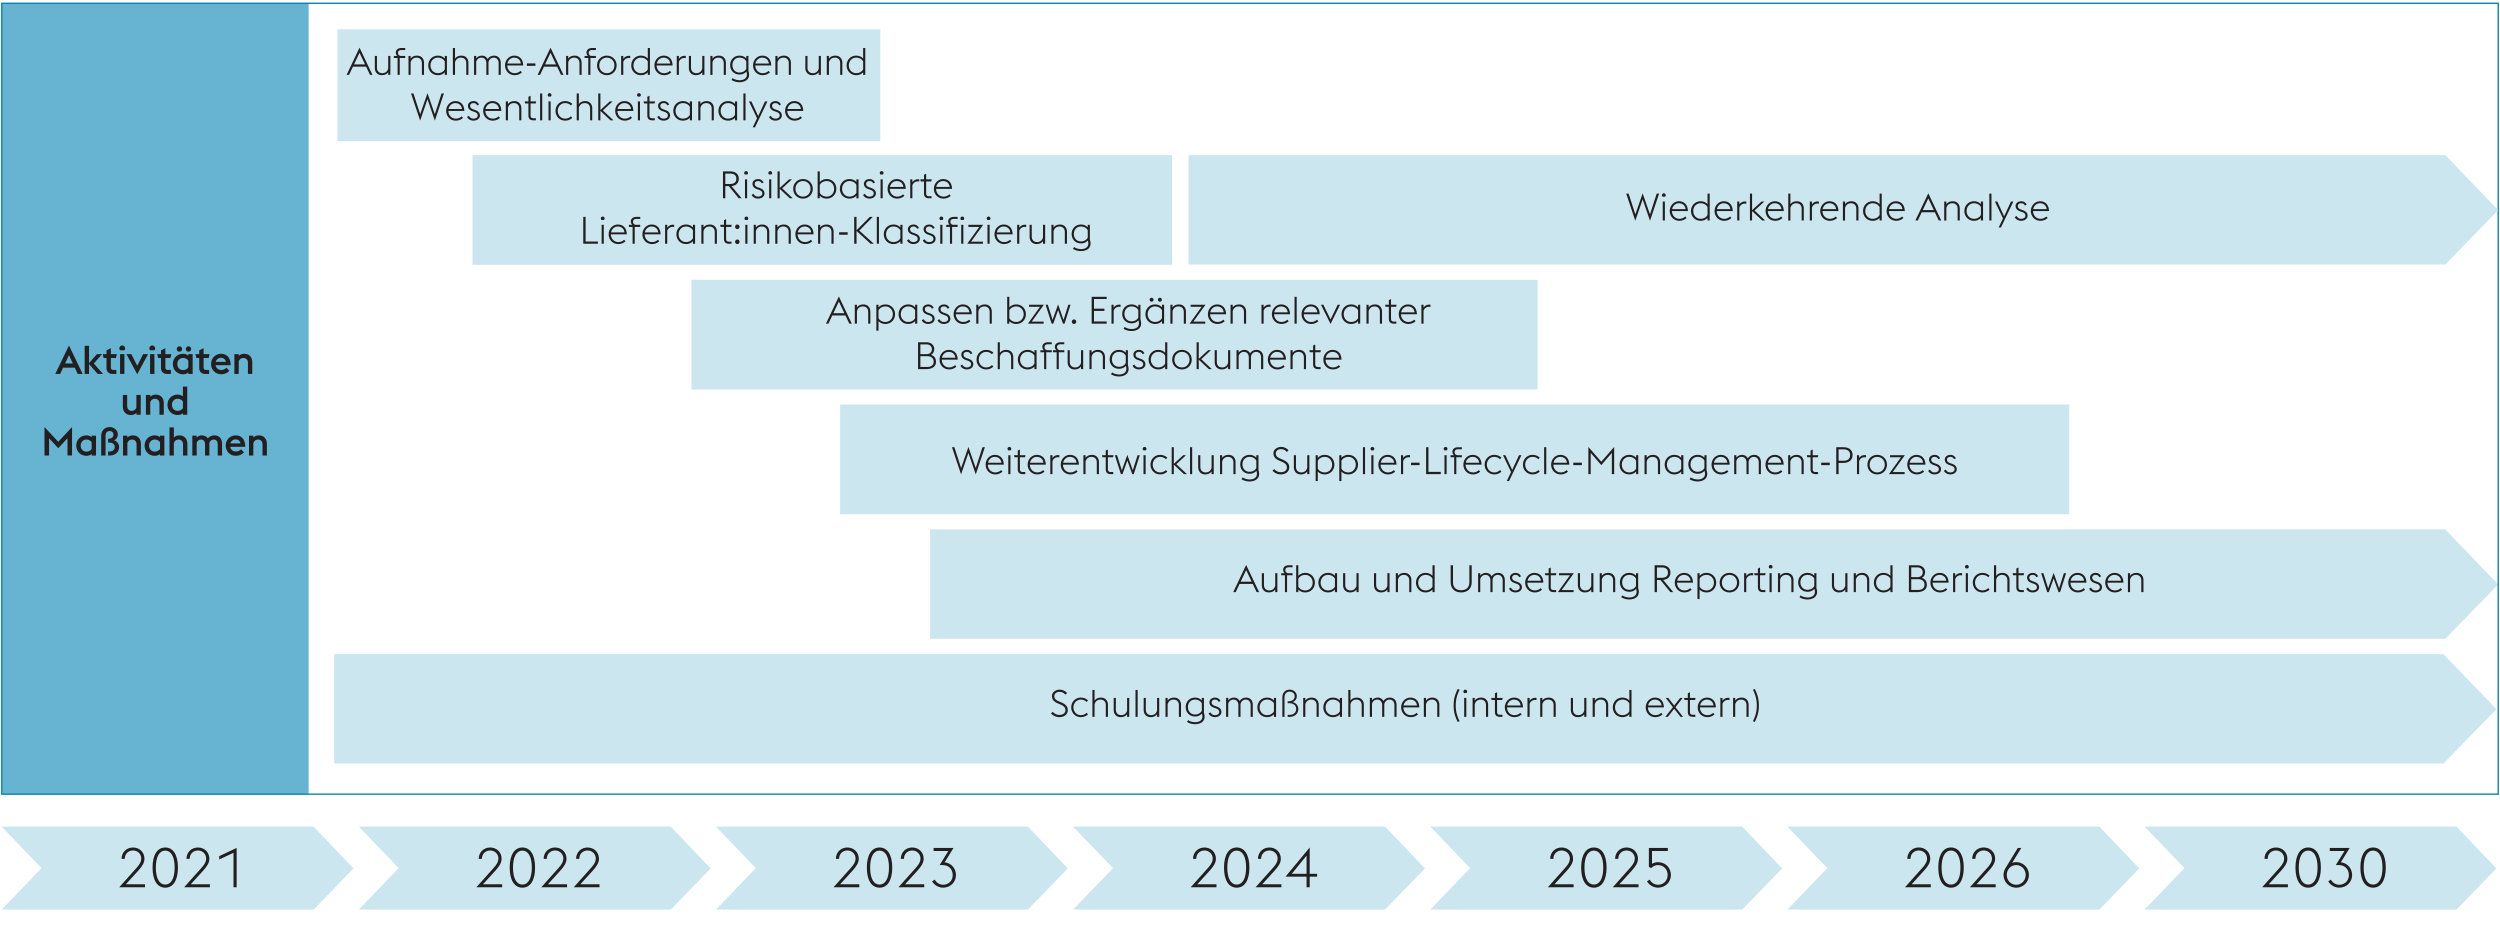 <svg xmlns="http://www.w3.org/2000/svg" width="1394" height="518" viewBox="0 0 1394 518"><g data-name="Grafik"><path fill="#66b4d2" d="M.912 1.823h171.179v441H.912z"/><path fill="#cce6f0" d="M.912 460.918l22.224 23.138L.912 507.2h173.969l22.227-22.962-22.227-23.32H.912z"/><g fill="#231f20"><path d="M80.853 494.723H66.499l9.753-10.927c1.656-1.821 2.515-3.427 2.515-5.001 0-2.686-2.055-4.568-4.601-4.568s-4.601 1.883-4.601 4.568v.093h-1.779c0-3.735 2.852-6.328 6.379-6.328 3.558 0 6.379 2.593 6.379 6.267 0 2.377-1.38 4.321-3.619 6.822l-6.748 7.408H80.85v1.666zM85.057 483.765c0-7.192 2.729-11.205 7.085-11.205s7.084 4.013 7.084 11.205-2.729 11.206-7.084 11.206-7.085-4.014-7.085-11.206zm7.085-9.477c-3.19 0-5.245 3.304-5.245 9.477s2.055 9.477 5.245 9.477 5.245-3.303 5.245-9.477-2.055-9.477-5.245-9.477zM117.048 494.723h-14.354l9.753-10.927c1.656-1.821 2.515-3.427 2.515-5.001 0-2.686-2.055-4.568-4.601-4.568s-4.601 1.883-4.601 4.568v.093h-1.779c0-3.735 2.853-6.328 6.379-6.328 3.558 0 6.379 2.593 6.379 6.267 0 2.377-1.38 4.321-3.619 6.822l-6.748 7.408h10.673v1.666zM130.207 475.523l-7.974 3.734v-1.883l9.723-4.568v21.916h-1.749v-19.199z"/></g><path fill="#cce6f0" d="M200.061 460.918l22.224 23.138-22.224 23.144H374.03l22.227-22.962-22.227-23.32H200.061z"/><g fill="#231f20"><path d="M280.001 494.723h-14.354l9.753-10.927c1.656-1.821 2.515-3.427 2.515-5.001 0-2.686-2.055-4.568-4.601-4.568s-4.601 1.883-4.601 4.568v.093h-1.779c0-3.735 2.853-6.328 6.379-6.328 3.558 0 6.379 2.593 6.379 6.267 0 2.377-1.38 4.321-3.619 6.822l-6.748 7.408h10.673v1.666zM284.205 483.765c0-7.192 2.729-11.205 7.085-11.205s7.084 4.013 7.084 11.205-2.729 11.206-7.084 11.206-7.085-4.014-7.085-11.206zm7.085-9.477c-3.19 0-5.245 3.304-5.245 9.477s2.055 9.477 5.245 9.477 5.245-3.303 5.245-9.477-2.055-9.477-5.245-9.477zM316.196 494.723h-14.354l9.753-10.927c1.656-1.821 2.515-3.427 2.515-5.001 0-2.686-2.055-4.568-4.601-4.568s-4.601 1.883-4.601 4.568v.093h-1.779c0-3.735 2.852-6.328 6.379-6.328 3.558 0 6.379 2.593 6.379 6.267 0 2.377-1.38 4.321-3.619 6.822l-6.748 7.408h10.673v1.666zM334.293 494.723h-14.354l9.753-10.927c1.656-1.821 2.515-3.427 2.515-5.001 0-2.686-2.055-4.568-4.601-4.568s-4.601 1.883-4.601 4.568v.093h-1.779c0-3.735 2.853-6.328 6.379-6.328 3.558 0 6.379 2.593 6.379 6.267 0 2.377-1.38 4.321-3.619 6.822l-6.748 7.408h10.673v1.666z"/></g><path fill="#cce6f0" d="M399.211 460.918l22.224 23.138-22.224 23.144h173.968l22.227-22.962-22.227-23.32H399.211z"/><g fill="#231f20"><path d="M479.15 494.723h-14.354l9.753-10.927c1.656-1.821 2.515-3.427 2.515-5.001 0-2.686-2.055-4.568-4.601-4.568s-4.601 1.883-4.601 4.568v.093h-1.779c0-3.735 2.853-6.328 6.379-6.328 3.558 0 6.379 2.593 6.379 6.267 0 2.377-1.38 4.321-3.619 6.822l-6.748 7.408h10.673v1.666zM483.353 483.765c0-7.192 2.729-11.205 7.085-11.205s7.084 4.013 7.084 11.205-2.729 11.206-7.084 11.206-7.085-4.014-7.085-11.206zm7.085-9.477c-3.19 0-5.245 3.304-5.245 9.477s2.055 9.477 5.245 9.477 5.245-3.303 5.245-9.477-2.055-9.477-5.245-9.477zM515.344 494.723H500.99l9.753-10.927c1.656-1.821 2.515-3.427 2.515-5.001 0-2.686-2.055-4.568-4.601-4.568s-4.601 1.883-4.601 4.568v.093h-1.779c0-3.735 2.852-6.328 6.379-6.328 3.558 0 6.379 2.593 6.379 6.267 0 2.377-1.38 4.321-3.619 6.822l-6.748 7.408h10.673v1.666zM519.732 491.42l1.503-.957c.736 1.574 2.576 2.871 4.662 2.871 3.006 0 5.337-2.223 5.337-5.371 0-3.271-2.239-5.587-5.49-5.587h-1.81l4.876-7.872h-8.219v-1.697h11.103l-4.938 7.994c3.987.494 6.288 3.674 6.288 7.162 0 3.704-2.914 7.008-7.177 7.008-2.545 0-4.968-1.482-6.134-3.551z"/></g><path fill="#cce6f0" d="M598.36 460.918l22.224 23.138L598.36 507.2h173.968l22.227-22.962-22.227-23.32H598.36z"/><g fill="#231f20"><path d="M678.3 494.723h-14.354l9.753-10.927c1.656-1.821 2.515-3.427 2.515-5.001 0-2.686-2.055-4.568-4.601-4.568s-4.601 1.883-4.601 4.568v.093h-1.778c0-3.735 2.852-6.328 6.379-6.328 3.558 0 6.38 2.593 6.38 6.267 0 2.377-1.381 4.321-3.619 6.822l-6.748 7.408H678.3v1.666zM682.503 483.765c0-7.192 2.729-11.205 7.085-11.205s7.085 4.013 7.085 11.205-2.729 11.206-7.085 11.206-7.085-4.014-7.085-11.206zm7.085-9.477c-3.189 0-5.244 3.304-5.244 9.477s2.055 9.477 5.244 9.477 5.245-3.303 5.245-9.477-2.056-9.477-5.245-9.477zM714.494 494.723H700.14l9.753-10.927c1.656-1.821 2.516-3.427 2.516-5.001 0-2.686-2.056-4.568-4.601-4.568s-4.601 1.883-4.601 4.568v.093h-1.779c0-3.735 2.853-6.328 6.38-6.328 3.558 0 6.379 2.593 6.379 6.267 0 2.377-1.38 4.321-3.619 6.822l-6.747 7.408h10.673v1.666zM728.543 488.827h-11.746l13.494-16.268v14.663h4.11v1.604h-4.11v5.896h-1.748v-5.896zm0-11.729l-8.25 10.125h8.25v-10.125z"/></g><path fill="#cce6f0" d="M797.509 460.918l22.224 23.138-22.224 23.144h173.969l22.227-22.962-22.227-23.32H797.509z"/><g fill="#231f20"><path d="M877.448 494.723h-14.354l9.753-10.927c1.656-1.821 2.515-3.427 2.515-5.001 0-2.686-2.055-4.568-4.601-4.568s-4.601 1.883-4.601 4.568v.093h-1.778c0-3.735 2.852-6.328 6.379-6.328 3.558 0 6.38 2.593 6.38 6.267 0 2.377-1.381 4.321-3.619 6.822l-6.748 7.408h10.674v1.666zM881.651 483.765c0-7.192 2.729-11.205 7.085-11.205s7.085 4.013 7.085 11.205-2.729 11.206-7.085 11.206-7.085-4.014-7.085-11.206zm7.085-9.477c-3.189 0-5.244 3.304-5.244 9.477s2.055 9.477 5.244 9.477 5.245-3.303 5.245-9.477-2.056-9.477-5.245-9.477zM913.643 494.723h-14.354l9.753-10.927c1.656-1.821 2.516-3.427 2.516-5.001 0-2.686-2.056-4.568-4.601-4.568s-4.601 1.883-4.601 4.568v.093h-1.779c0-3.735 2.853-6.328 6.38-6.328 3.558 0 6.379 2.593 6.379 6.267 0 2.377-1.38 4.321-3.619 6.822l-6.747 7.408h10.673v1.666zM918.368 491.42l1.503-.957c.767 1.574 2.576 2.871 4.661 2.871 3.006 0 5.337-2.223 5.337-5.402 0-3.24-2.208-5.556-5.49-5.556-1.717 0-2.913.956-3.649 1.636l-1.319-.586v-10.619h10.582v1.697h-8.833v7.131c.858-.494 1.993-.895 3.22-.895 4.57 0 7.33 3.395 7.33 7.191 0 3.705-2.913 7.039-7.207 7.039-2.546 0-4.969-1.482-6.134-3.551z"/></g><g><path fill="#cce6f0" d="M996.655 460.918l22.228 23.138-22.228 23.144h173.972l22.224-22.962-22.224-23.32H996.655z"/><g fill="#231f20"><path d="M1076.599 494.723h-14.354l9.753-10.927c1.656-1.821 2.515-3.427 2.515-5.001 0-2.686-2.055-4.568-4.601-4.568s-4.601 1.883-4.601 4.568v.093h-1.778c0-3.735 2.852-6.328 6.379-6.328 3.558 0 6.38 2.593 6.38 6.267 0 2.377-1.381 4.321-3.619 6.822l-6.748 7.408h10.674v1.666zM1080.802 483.765c0-7.192 2.729-11.205 7.085-11.205s7.085 4.013 7.085 11.205-2.729 11.206-7.085 11.206-7.085-4.014-7.085-11.206zm7.085-9.477c-3.189 0-5.244 3.304-5.244 9.477s2.055 9.477 5.244 9.477 5.245-3.303 5.245-9.477-2.056-9.477-5.245-9.477zM1112.793 494.723h-14.354l9.753-10.927c1.656-1.821 2.516-3.427 2.516-5.001 0-2.686-2.056-4.568-4.601-4.568s-4.601 1.883-4.601 4.568v.093h-1.779c0-3.735 2.853-6.328 6.38-6.328 3.558 0 6.379 2.593 6.379 6.267 0 2.377-1.38 4.321-3.619 6.822l-6.747 7.408h10.673v1.666zM1117.181 487.87c0-1.45.491-2.809 1.196-3.981l6.747-11.082h1.963l-5.121 8.334a6.759 6.759 0 012.27-.4c3.926 0 7.084 3.21 7.084 7.13s-3.158 7.101-7.084 7.101-7.055-3.18-7.055-7.101zm12.329 0c0-3.024-2.238-5.494-5.274-5.494s-5.245 2.47-5.245 5.494 2.208 5.464 5.245 5.464 5.274-2.438 5.274-5.464z"/></g></g><g><path fill="#cce6f0" d="M1195.805 460.918l22.227 23.138-22.227 23.144h173.971L1392 484.238l-22.224-23.32h-173.971z"/><g fill="#231f20"><path d="M1275.746 494.723h-14.354l9.753-10.927c1.656-1.821 2.516-3.427 2.516-5.001 0-2.686-2.056-4.568-4.601-4.568s-4.601 1.883-4.601 4.568v.093h-1.779c0-3.735 2.853-6.328 6.38-6.328 3.558 0 6.379 2.593 6.379 6.267 0 2.377-1.38 4.321-3.619 6.822l-6.747 7.408h10.673v1.666zM1279.95 483.765c0-7.192 2.729-11.205 7.085-11.205s7.084 4.013 7.084 11.205-2.729 11.206-7.084 11.206-7.085-4.014-7.085-11.206zm7.085-9.477c-3.19 0-5.245 3.304-5.245 9.477s2.055 9.477 5.245 9.477 5.244-3.303 5.244-9.477-2.055-9.477-5.244-9.477zM1298.231 491.42l1.503-.957c.736 1.574 2.576 2.871 4.662 2.871 3.006 0 5.337-2.223 5.337-5.371 0-3.271-2.239-5.587-5.49-5.587h-1.81l4.876-7.872h-8.219v-1.697h11.103l-4.938 7.994c3.987.494 6.287 3.674 6.287 7.162 0 3.704-2.913 7.008-7.177 7.008-2.545 0-4.968-1.482-6.134-3.551zM1316.145 483.765c0-7.192 2.729-11.205 7.085-11.205s7.085 4.013 7.085 11.205-2.729 11.206-7.085 11.206-7.085-4.014-7.085-11.206zm7.084-9.477c-3.189 0-5.244 3.304-5.244 9.477s2.055 9.477 5.244 9.477 5.245-3.303 5.245-9.477-2.056-9.477-5.245-9.477z"/></g></g><path fill="#cce6f0" d="M188.203 16.32h302.671v62.41H188.203zM468.451 225.572h685.368v61.169H468.451zM186.368 425.753h1176.098L1392 395.421l-29.534-30.687H186.368v61.019zM518.642 356.209h844.828l29.53-30.332-29.53-30.687H518.642v61.019zM385.549 156.028h471.793v61.169H385.549z"/><path fill="none" stroke="#0080b0" stroke-width=".75" d="M1 1.823h1392v441H1z"/><path fill="#cce6f0" d="M662.75 147.504h700.74l29.51-30.333-29.51-30.686H662.75v61.019zM263.473 86.485h390.1v61.169h-390.1z"/></g><g data-name="DE" fill="#231f20"><path d="M38.457 192.646l7.64 15.863h-2.752l-1.629-3.49h-6.539l-1.629 3.49h-2.73l7.641-15.863zm-2.18 10.032h4.338l-2.158-4.641-2.18 4.641zM47.221 192.823h2.422v9.633l4.404-4.993h2.862l-4.58 5.236 5.13 5.811h-2.973l-4.844-5.501v5.501H47.22v-15.687zM57.261 197.463h2.136v-2.121l2.422-1.193v3.314h3.347l-.529 2.165h-2.818v5.016c0 1.127.309 1.636 1.563 1.636h1.519v2.23h-2.136c-2.114 0-3.369-1.259-3.369-3.357v-5.524h-1.607l-.528-2.165zM66.553 194.26c0-.885.727-1.613 1.607-1.613s1.607.729 1.607 1.613c0 .375-.132.75-.396 1.061h-2.422a1.619 1.619 0 01-.396-1.061zm.396 3.203h2.422v11.047h-2.422v-11.047zM70.494 197.463h2.73l3.303 6.496 3.259-6.496h2.774l-6.033 11.225-6.033-11.225zM83.288 194.26c0-.885.727-1.613 1.607-1.613s1.607.729 1.607 1.613c0 .375-.132.75-.396 1.061h-2.422a1.619 1.619 0 01-.396-1.061zm.396 3.203h2.422v11.047h-2.422v-11.047zM87.647 197.463h2.136v-2.121l2.422-1.193v3.314h3.347l-.529 2.165h-2.818v5.016c0 1.127.309 1.636 1.563 1.636h1.519v2.23h-2.136c-2.114 0-3.369-1.259-3.369-3.357v-5.524h-1.607l-.528-2.165zM104.998 207.715c-.771.619-1.783.973-2.95.973-3.259 0-5.659-2.475-5.659-5.701s2.4-5.7 5.659-5.7c1.167 0 2.18.376 2.95.994v-.817h2.422v11.047h-2.422v-.795zm-6.451-13.102c0-.818.683-1.503 1.497-1.503s1.498.685 1.498 1.503-.683 1.479-1.498 1.479-1.497-.663-1.497-1.479zm6.451 10.252v-3.757c-.594-.905-1.717-1.503-2.928-1.503-1.872 0-3.193 1.459-3.193 3.381s1.321 3.381 3.193 3.381c1.211 0 2.334-.597 2.928-1.502zm-1.365-10.252c0-.818.639-1.503 1.476-1.503.814 0 1.475.685 1.475 1.503s-.661 1.479-1.475 1.479a1.464 1.464 0 01-1.476-1.479zM108.962 197.463h2.136v-2.121l2.422-1.193v3.314h3.347l-.529 2.165h-2.818v5.016c0 1.127.309 1.636 1.563 1.636h1.519v2.23h-2.136c-2.114 0-3.369-1.259-3.369-3.357v-5.524h-1.607l-.528-2.165zM117.703 202.986c0-3.226 2.422-5.7 5.637-5.7 3.061 0 5.108 2.165 5.262 5.7v.663h-8.389c.242 1.569 1.52 2.63 3.171 2.63a3.8 3.8 0 002.862-1.26l1.629 1.745c-.947 1.104-2.554 1.923-4.492 1.923-3.259 0-5.681-2.475-5.681-5.701zm2.576-1.215h5.659c-.287-1.502-1.321-2.254-2.774-2.254-1.299 0-2.488.861-2.884 2.254zM130.694 197.463h2.422v1.039c.771-.84 1.938-1.216 3.083-1.216 2.73 0 4.47 1.9 4.47 4.751v6.473h-2.422v-6.43c0-1.192-.881-2.475-2.51-2.475-1.233 0-2.18.642-2.62 1.945v6.959h-2.422v-11.047z"/><g><path d="M76.044 230.23c-.771.84-1.938 1.193-3.083 1.193-2.73 0-4.47-1.9-4.47-4.75v-6.475h2.422v6.43c0 1.193.903 2.475 2.51 2.475 1.233 0 2.158-.618 2.62-1.878v-7.026h2.422v11.048h-2.422v-1.017zM81.35 220.199h2.422v1.039c.771-.84 1.938-1.215 3.083-1.215 2.73 0 4.47 1.899 4.47 4.75v6.474h-2.422v-6.43c0-1.192-.881-2.475-2.51-2.475-1.233 0-2.18.641-2.62 1.944v6.96h-2.422v-11.048zM101.982 230.451c-.771.619-1.783.973-2.95.973-3.259 0-5.659-2.475-5.659-5.7s2.4-5.7 5.659-5.7c1.167 0 2.18.375 2.95.994v-5.458h2.422v15.688h-2.422v-.796zm0-2.849v-3.756c-.594-.906-1.717-1.503-2.928-1.503-1.872 0-3.193 1.458-3.193 3.381s1.321 3.38 3.193 3.38c1.211 0 2.334-.596 2.928-1.502z"/></g><g><path d="M24.804 238.122l7.685 8.22 7.685-8.22v15.864H37.62v-9.633l-5.13 5.567-5.13-5.567v9.633h-2.554v-15.864zM51.117 253.191c-.771.618-1.783.972-2.95.972-3.259 0-5.659-2.475-5.659-5.7s2.4-5.701 5.659-5.701c1.167 0 2.18.376 2.95.994v-.816h2.422v11.047h-2.422v-.795zm0-2.85v-3.757c-.594-.905-1.717-1.502-2.928-1.502-1.872 0-3.193 1.459-3.193 3.381s1.321 3.381 3.193 3.381c1.211 0 2.334-.598 2.928-1.503zM58.846 253.986h-2.422v-10.915c0-3.159 2.136-4.949 4.734-4.949s4.536 1.923 4.536 4.132c0 1.48-.749 2.629-2.004 3.314 1.74.553 2.73 2.076 2.73 3.712 0 2.673-2.048 4.706-5.218 4.706h-.925v-2.231h.925c1.673 0 2.774-1.038 2.774-2.519 0-1.525-1.211-2.453-2.862-2.453h-.837v-2.143h.375c1.387 0 2.62-.84 2.62-2.276 0-1.215-.859-2.032-2.114-2.032-1.409 0-2.312.994-2.312 2.739v10.915zM68.6 242.939h2.422v1.038c.771-.84 1.938-1.216 3.083-1.216 2.73 0 4.47 1.9 4.47 4.751v6.474h-2.422v-6.43c0-1.193-.881-2.475-2.51-2.475-1.233 0-2.18.641-2.62 1.944v6.96h-2.422v-11.047zM89.231 253.191c-.771.618-1.783.972-2.95.972-3.259 0-5.659-2.475-5.659-5.7s2.4-5.701 5.659-5.701c1.167 0 2.18.376 2.95.994v-.816h2.422v11.047h-2.422v-.795zm0-2.85v-3.757c-.594-.905-1.717-1.502-2.928-1.502-1.872 0-3.193 1.459-3.193 3.381s1.321 3.381 3.193 3.381c1.211 0 2.334-.598 2.928-1.503zM94.516 238.299h2.422v5.679c.771-.84 1.938-1.216 3.083-1.216 2.73 0 4.47 1.9 4.47 4.751v6.474h-2.422v-6.43c0-1.193-.881-2.475-2.51-2.475-1.233 0-2.18.641-2.62 1.944v6.96h-2.422v-15.688zM121.401 247.557c0-1.193-.683-2.475-2.268-2.475-1.079 0-1.938.641-2.4 1.922.022.178.022.332.022.509v6.474h-2.422v-6.43c0-1.193-.705-2.475-2.29-2.475-1.057 0-1.938.619-2.378 1.878v7.026h-2.422v-11.047h2.422v1.038c.749-.84 1.828-1.216 2.84-1.216 1.542 0 2.708.641 3.435 1.701 1.035-1.369 2.554-1.701 3.633-1.701 2.708 0 4.25 1.9 4.25 4.751v6.474h-2.422v-6.43zM125.849 248.463c0-3.227 2.422-5.701 5.637-5.701 3.061 0 5.108 2.166 5.262 5.701v.662h-8.389c.242 1.569 1.52 2.63 3.171 2.63 1.321 0 2.29-.618 2.862-1.26l1.629 1.745c-.947 1.105-2.554 1.923-4.492 1.923-3.259 0-5.681-2.475-5.681-5.7zm2.576-1.215h5.659c-.287-1.503-1.321-2.254-2.774-2.254-1.299 0-2.488.861-2.884 2.254zM138.84 242.939h2.422v1.038c.771-.84 1.938-1.216 3.083-1.216 2.73 0 4.47 1.9 4.47 4.751v6.474h-2.422v-6.43c0-1.193-.881-2.475-2.51-2.475-1.233 0-2.18.641-2.62 1.944v6.96h-2.422v-11.047z"/></g><g data-name="Risikobasierte Lieferant:innen-Klassifizierung"><path d="M406.369 103.793h-1.936v6.778h-1.304V95.577h3.956c3.072 0 4.861 1.542 4.861 4.118 0 2.302-1.494 3.822-4.061 4.076l5.66 6.8h-1.62l-5.555-6.778zm.673-1.204c2.378 0 3.535-1.056 3.535-2.894 0-1.858-1.157-2.893-3.535-2.893h-2.609v5.786h2.609zM414.957 96.465c0-.57.484-1.057 1.052-1.057s1.052.486 1.052 1.057c0 .358-.189.676-.463.865h-1.178a1.061 1.061 0 01-.463-.865zm.442 3.547h1.199v10.56h-1.199v-10.56zM419.103 108.671l1.031-.634c.568 1.014 1.347 1.584 2.567 1.584 1.305 0 2.357-.654 2.357-1.732 0-1.034-.568-1.583-2.083-2.111l-.968-.338c-1.894-.676-2.419-1.879-2.419-2.998 0-1.437 1.304-2.598 3.177-2.598 1.326 0 2.462.696 2.988 1.942l-1.031.443c-.315-.761-.989-1.267-1.999-1.267-1.031 0-1.894.549-1.894 1.499 0 .823.315 1.479 1.747 1.985l1.031.359c1.768.633 2.672 1.604 2.672 3.062 0 1.499-1.326 2.872-3.64 2.872-1.494 0-2.904-.739-3.535-2.069zM428.427 96.465c0-.57.484-1.057 1.052-1.057s1.052.486 1.052 1.057c0 .358-.189.676-.463.865h-1.178a1.061 1.061 0 01-.463-.865zm.442 3.547h1.199v10.56h-1.199v-10.56zM433.563 95.577h1.199v9.25l5.239-4.815h1.578l-5.429 5.006 5.913 5.554H440.4l-5.639-5.279v5.279h-1.199V95.578zM442.298 105.292c0-2.999 2.251-5.448 5.45-5.448s5.45 2.449 5.45 5.448-2.251 5.448-5.45 5.448-5.45-2.449-5.45-5.448zm9.658 0c0-2.365-1.662-4.329-4.208-4.329-2.504 0-4.208 1.964-4.208 4.329s1.704 4.329 4.208 4.329c2.546 0 4.208-1.964 4.208-4.329zM455.915 95.577h1.199v5.913c1.01-1.098 2.314-1.646 3.893-1.646 3.135 0 5.345 2.449 5.345 5.448s-2.209 5.448-5.345 5.448c-1.578 0-2.882-.527-3.893-1.626v1.457h-1.199V95.577zm1.199 7.519v4.414c.652 1.182 2.02 2.111 3.893 2.111 2.42 0 4.104-1.964 4.104-4.329s-1.684-4.329-4.104-4.329c-1.873 0-3.24.95-3.893 2.133zM477.528 109.135c-1.01 1.078-2.335 1.605-3.872 1.605-3.135 0-5.345-2.449-5.345-5.448s2.209-5.448 5.345-5.448c1.536 0 2.862.527 3.872 1.625v-1.457h1.2v10.56h-1.2v-1.437zm0-1.625v-4.457c-.673-1.161-2.02-2.09-3.872-2.09-2.42 0-4.103 1.964-4.103 4.329s1.683 4.329 4.103 4.329c1.873 0 3.219-.93 3.872-2.111zM481.235 108.671l1.031-.634c.568 1.014 1.347 1.584 2.567 1.584 1.305 0 2.357-.654 2.357-1.732 0-1.034-.568-1.583-2.083-2.111l-.968-.338c-1.894-.676-2.419-1.879-2.419-2.998 0-1.437 1.304-2.598 3.177-2.598 1.326 0 2.462.696 2.988 1.942l-1.031.443c-.315-.761-.989-1.267-1.999-1.267-1.031 0-1.894.549-1.894 1.499 0 .823.315 1.479 1.747 1.985l1.031.359c1.768.633 2.672 1.604 2.672 3.062 0 1.499-1.326 2.872-3.64 2.872-1.494 0-2.904-.739-3.535-2.069zM490.559 96.465c0-.57.484-1.057 1.052-1.057s1.052.486 1.052 1.057c0 .358-.189.676-.463.865h-1.178a1.061 1.061 0 01-.463-.865zm.442 3.547h1.199v10.56h-1.199v-10.56zM494.915 105.292c0-3.021 2.294-5.448 5.134-5.448 2.756 0 4.903 1.752 4.987 5.469h-8.879c0 2.365 1.726 4.309 4.103 4.309 1.431 0 2.504-.549 3.283-1.288l.757.845c-.905.845-2.23 1.562-4.04 1.562-3.114 0-5.345-2.449-5.345-5.448zm1.326-1.056h7.47c-.232-2.176-1.831-3.273-3.704-3.273-1.81 0-3.388 1.309-3.767 3.273zM507.544 100.012h1.199v1.605c.715-1.077 1.873-1.668 3.156-1.668.231 0 .463.021.694.062v1.246a3.716 3.716 0 00-.82-.105c-1.368 0-2.567.845-3.03 2.196v7.223h-1.199v-10.56zM513.121 100.012h2.104v-2.576l1.2-.591v3.167h3.135l-.274 1.162h-2.861v6.567c0 1.161.421 1.669 1.704 1.669h1.284v1.161h-1.305c-1.873 0-2.883-.781-2.883-2.788v-6.609h-1.831l-.273-1.162zM520.74 105.292c0-3.021 2.294-5.448 5.134-5.448 2.756 0 4.903 1.752 4.987 5.469h-8.879c0 2.365 1.726 4.309 4.103 4.309 1.431 0 2.504-.549 3.283-1.288l.757.845c-.905.845-2.23 1.562-4.04 1.562-3.114 0-5.345-2.449-5.345-5.448zm1.326-1.056h7.47c-.232-2.176-1.831-3.273-3.704-3.273-1.81 0-3.388 1.309-3.767 3.273zM325.222 120.925h1.304v13.748h6.881v1.246h-8.185v-14.994zM335.03 121.812c0-.57.484-1.057 1.052-1.057s1.052.486 1.052 1.057c0 .358-.189.676-.463.865h-1.178a1.061 1.061 0 01-.463-.865zm.442 3.547h1.199v10.56h-1.199v-10.56zM339.386 130.64c0-3.021 2.294-5.448 5.134-5.448 2.756 0 4.903 1.752 4.987 5.469h-8.879c0 2.365 1.726 4.309 4.103 4.309 1.431 0 2.504-.549 3.283-1.288l.757.845c-.905.845-2.23 1.562-4.04 1.562-3.114 0-5.345-2.449-5.345-5.448zm1.326-1.056h7.47c-.231-2.176-1.831-3.273-3.703-3.273-1.81 0-3.388 1.309-3.767 3.273zM350.668 125.359h1.915c-.526-.443-.841-1.14-.841-1.9 0-1.479 1.241-2.534 3.135-2.534h2.125v1.141h-2.188c-1.01 0-1.852.507-1.852 1.562 0 1.161.863 1.731 1.726 1.731h2.314v1.162h-3.072v9.397h-1.199v-9.397h-2.062v-1.162zM358.224 130.64c0-3.021 2.294-5.448 5.134-5.448 2.756 0 4.903 1.752 4.987 5.469h-8.879c0 2.365 1.726 4.309 4.103 4.309 1.431 0 2.504-.549 3.283-1.288l.757.845c-.905.845-2.23 1.562-4.04 1.562-3.114 0-5.345-2.449-5.345-5.448zm1.326-1.056h7.47c-.232-2.176-1.831-3.273-3.704-3.273-1.81 0-3.388 1.309-3.767 3.273zM370.852 125.359h1.199v1.605c.715-1.077 1.873-1.668 3.156-1.668.231 0 .463.021.694.062v1.246a3.716 3.716 0 00-.82-.105c-1.368 0-2.567.845-3.03 2.196v7.223h-1.199v-10.56zM386.383 134.482c-1.01 1.078-2.335 1.605-3.872 1.605-3.135 0-5.345-2.449-5.345-5.448s2.209-5.448 5.345-5.448c1.536 0 2.862.527 3.872 1.625v-1.457h1.2v10.56h-1.2v-1.437zm0-1.625V128.4c-.673-1.161-2.02-2.09-3.872-2.09-2.42 0-4.103 1.964-4.103 4.329s1.683 4.329 4.103 4.329c1.873 0 3.219-.93 3.872-2.111zM391.078 125.359h1.199v1.521c.842-1.268 2.23-1.689 3.619-1.689 2.209 0 3.851 1.52 3.851 4.055v6.673h-1.199v-6.505c0-2.006-1.199-3.104-2.967-3.104-1.81 0-2.904 1.098-3.304 2.598v7.011h-1.199v-10.56zM401.582 125.359h2.104v-2.576l1.2-.591v3.167h3.135l-.273 1.162h-2.862v6.567c0 1.161.421 1.669 1.704 1.669h1.284v1.161h-1.305c-1.873 0-2.883-.781-2.883-2.788v-6.609h-1.831l-.273-1.162zM409.895 126.479c0-.696.547-1.287 1.242-1.287s1.242.591 1.242 1.287c0 .655-.547 1.246-1.242 1.246s-1.242-.591-1.242-1.246zm0 8.363c0-.697.547-1.288 1.242-1.288s1.242.591 1.242 1.288c0 .654-.547 1.246-1.242 1.246s-1.242-.592-1.242-1.246zM415.136 121.812c0-.57.484-1.057 1.052-1.057s1.052.486 1.052 1.057c0 .358-.189.676-.463.865h-1.178a1.061 1.061 0 01-.463-.865zm.442 3.547h1.199v10.56h-1.199v-10.56zM420.271 125.359h1.199v1.521c.842-1.268 2.23-1.689 3.619-1.689 2.209 0 3.851 1.52 3.851 4.055v6.673h-1.199v-6.505c0-2.006-1.199-3.104-2.967-3.104-1.81 0-2.904 1.098-3.304 2.598v7.011h-1.199v-10.56zM432.289 125.359h1.199v1.521c.842-1.268 2.23-1.689 3.619-1.689 2.209 0 3.851 1.52 3.851 4.055v6.673h-1.199v-6.505c0-2.006-1.199-3.104-2.967-3.104-1.81 0-2.904 1.098-3.304 2.598v7.011h-1.199v-10.56zM443.529 130.64c0-3.021 2.294-5.448 5.134-5.448 2.756 0 4.903 1.752 4.987 5.469h-8.879c0 2.365 1.726 4.309 4.103 4.309 1.431 0 2.504-.549 3.283-1.288l.757.845c-.905.845-2.23 1.562-4.04 1.562-3.114 0-5.345-2.449-5.345-5.448zm1.325-1.056h7.47c-.232-2.176-1.831-3.273-3.704-3.273-1.81 0-3.388 1.309-3.767 3.273zM456.157 125.359h1.199v1.521c.842-1.268 2.23-1.689 3.619-1.689 2.209 0 3.851 1.52 3.851 4.055v6.673h-1.199v-6.505c0-2.006-1.199-3.104-2.967-3.104-1.81 0-2.904 1.098-3.304 2.598v7.011h-1.199v-10.56zM467.902 129.52h4.776v1.373h-4.776v-1.373zM476.3 120.925h1.304v7.497l7.407-7.497h1.684l-7.533 7.646 8.101 7.349h-1.831l-7.828-7.138v7.138H476.3v-14.994zM488.907 120.925h1.199v14.994h-1.199v-14.994zM502.038 134.482c-1.01 1.078-2.335 1.605-3.872 1.605-3.135 0-5.345-2.449-5.345-5.448s2.209-5.448 5.345-5.448c1.536 0 2.862.527 3.872 1.625v-1.457h1.2v10.56h-1.2v-1.437zm0-1.625V128.4c-.673-1.161-2.02-2.09-3.872-2.09-2.42 0-4.103 1.964-4.103 4.329s1.683 4.329 4.103 4.329c1.873 0 3.219-.93 3.872-2.111zM505.744 134.019l1.031-.634c.568 1.014 1.347 1.584 2.567 1.584 1.305 0 2.357-.654 2.357-1.732 0-1.034-.568-1.583-2.083-2.111l-.968-.338c-1.894-.676-2.419-1.879-2.419-2.998 0-1.437 1.304-2.598 3.177-2.598 1.326 0 2.462.696 2.988 1.942l-1.031.443c-.315-.761-.989-1.267-1.999-1.267-1.031 0-1.894.549-1.894 1.499 0 .823.315 1.479 1.747 1.985l1.031.359c1.768.633 2.672 1.604 2.672 3.062 0 1.499-1.326 2.872-3.64 2.872-1.494 0-2.904-.739-3.535-2.069zM514.521 134.019l1.031-.634c.568 1.014 1.347 1.584 2.567 1.584 1.305 0 2.357-.654 2.357-1.732 0-1.034-.568-1.583-2.083-2.111l-.968-.338c-1.894-.676-2.419-1.879-2.419-2.998 0-1.437 1.304-2.598 3.177-2.598 1.326 0 2.462.696 2.988 1.942l-1.031.443c-.315-.761-.989-1.267-1.999-1.267-1.031 0-1.894.549-1.894 1.499 0 .823.315 1.479 1.747 1.985l1.031.359c1.768.633 2.672 1.604 2.672 3.062 0 1.499-1.326 2.872-3.64 2.872-1.494 0-2.904-.739-3.535-2.069zM523.845 121.812c0-.57.484-1.057 1.052-1.057s1.052.486 1.052 1.057c0 .358-.189.676-.463.865h-1.178a1.061 1.061 0 01-.463-.865zm.442 3.547h1.199v10.56h-1.199v-10.56zM527.634 125.359h1.915c-.526-.443-.841-1.14-.841-1.9 0-1.479 1.241-2.534 3.135-2.534h2.125v1.141h-2.188c-1.01 0-1.852.507-1.852 1.562 0 1.161.863 1.731 1.726 1.731h2.314v1.162h-3.072v9.397h-1.199v-9.397h-2.062v-1.162zM535.526 121.812c0-.57.484-1.057 1.052-1.057s1.052.486 1.052 1.057c0 .358-.189.676-.463.865h-1.178a1.061 1.061 0 01-.463-.865zm.442 3.547h1.199v10.56h-1.199v-10.56zM546.049 126.521h-6.102v-1.162h8.269l-6.755 9.398h6.629v1.161h-8.775l6.734-9.397zM550.175 121.812c0-.57.484-1.057 1.052-1.057s1.053.486 1.053 1.057c0 .358-.189.676-.463.865h-1.179a1.061 1.061 0 01-.463-.865zm.442 3.547h1.199v10.56h-1.199v-10.56zM554.531 130.64c0-3.021 2.294-5.448 5.135-5.448 2.756 0 4.902 1.752 4.986 5.469h-8.879c0 2.365 1.726 4.309 4.103 4.309 1.431 0 2.504-.549 3.283-1.288l.757.845c-.904.845-2.23 1.562-4.04 1.562-3.114 0-5.345-2.449-5.345-5.448zm1.326-1.056h7.47c-.231-2.176-1.831-3.273-3.703-3.273-1.81 0-3.388 1.309-3.767 3.273zM567.16 125.359h1.199v1.605c.715-1.077 1.872-1.668 3.156-1.668.231 0 .463.021.694.062v1.246a3.716 3.716 0 00-.82-.105c-1.368 0-2.567.845-3.03 2.196v7.223h-1.199v-10.56zM581.575 134.44c-.862 1.226-2.252 1.647-3.599 1.647-2.209 0-3.871-1.521-3.871-4.055v-6.674h1.199v6.505c0 2.007 1.221 3.104 2.988 3.104s2.903-1.077 3.282-2.576v-7.033h1.199v10.56h-1.199v-1.479zM586.271 125.359h1.199v1.521c.842-1.268 2.23-1.689 3.619-1.689 2.209 0 3.851 1.52 3.851 4.055v6.673h-1.199v-6.505c0-2.006-1.199-3.104-2.967-3.104-1.81 0-2.904 1.098-3.304 2.598v7.011h-1.199v-10.56zM598.269 138.749l.631-1.014c.905.676 2.462 1.161 3.935 1.161 2.021 0 4.02-.865 4.02-3.125 0-.486-.084-1.204-.315-1.647-.989 1.077-2.252 1.604-3.809 1.604-3.114 0-5.177-2.365-5.177-5.258 0-2.914 2.062-5.279 5.177-5.279 1.557 0 2.777.527 3.787 1.584v-1.416h1.199v8.385c.253.696.379 1.436.379 2.048 0 3.062-2.735 4.224-5.408 4.224-1.578 0-3.282-.485-4.418-1.267zm8.248-6.188v-4.202c-.631-1.161-1.936-2.048-3.787-2.048-2.42 0-3.936 1.837-3.936 4.16 0 2.28 1.516 4.139 3.936 4.139 1.852 0 3.156-.908 3.787-2.049z"/></g><g><path d="M906.772 107.952h1.347l3.745 11.594 4.082-11.763 4.082 11.763 3.746-11.594h1.347l-5.071 15.163-4.104-11.932-4.103 11.932-5.071-15.163zM926.704 108.839c0-.57.484-1.056 1.052-1.056s1.053.485 1.053 1.056c0 .358-.189.676-.463.866h-1.179a1.064 1.064 0 01-.463-.866zm.442 3.548h1.199v10.559h-1.199v-10.559zM931.061 117.666c0-3.02 2.294-5.448 5.135-5.448 2.756 0 4.902 1.753 4.986 5.47h-8.879c0 2.365 1.726 4.309 4.103 4.309 1.431 0 2.504-.55 3.283-1.289l.757.845c-.904.845-2.23 1.563-4.04 1.563-3.114 0-5.345-2.45-5.345-5.449zm1.326-1.056h7.47c-.231-2.175-1.831-3.273-3.703-3.273-1.81 0-3.388 1.31-3.767 3.273zM952.127 121.51c-1.01 1.077-2.336 1.605-3.872 1.605-3.135 0-5.345-2.45-5.345-5.449s2.21-5.448 5.345-5.448c1.536 0 2.862.528 3.872 1.626v-5.892h1.199v14.993h-1.199v-1.436zm0-1.626v-4.456c-.674-1.162-2.021-2.091-3.872-2.091-2.42 0-4.103 1.964-4.103 4.329s1.683 4.33 4.103 4.33c1.873 0 3.22-.93 3.872-2.112zM956.044 117.666c0-3.02 2.294-5.448 5.134-5.448 2.757 0 4.903 1.753 4.987 5.47h-8.88c0 2.365 1.726 4.309 4.104 4.309 1.431 0 2.504-.55 3.282-1.289l.758.845c-.905.845-2.23 1.563-4.04 1.563-3.114 0-5.345-2.45-5.345-5.449zm1.325-1.056h7.47c-.231-2.175-1.83-3.273-3.703-3.273-1.81 0-3.388 1.31-3.767 3.273zM968.672 112.387h1.199v1.605c.716-1.078 1.873-1.669 3.156-1.669.231 0 .463.021.694.063v1.246a3.657 3.657 0 00-.82-.105c-1.367 0-2.567.845-3.03 2.196v7.222h-1.199v-10.559zM975.765 107.952h1.199v9.249l5.239-4.814h1.578l-5.429 5.005 5.913 5.554h-1.662l-5.64-5.279v5.279h-1.199v-14.993zM984.5 117.666c0-3.02 2.294-5.448 5.134-5.448 2.757 0 4.903 1.753 4.987 5.47h-8.88c0 2.365 1.726 4.309 4.104 4.309 1.431 0 2.504-.55 3.282-1.289l.758.845c-.905.845-2.23 1.563-4.04 1.563-3.114 0-5.345-2.45-5.345-5.449zm1.325-1.056h7.47c-.231-2.175-1.83-3.273-3.703-3.273-1.81 0-3.388 1.31-3.767 3.273zM997.128 107.952h1.199v5.955c.842-1.267 2.23-1.689 3.619-1.689 2.21 0 3.851 1.521 3.851 4.055v6.673h-1.199v-6.504c0-2.006-1.199-3.104-2.967-3.104-1.81 0-2.903 1.099-3.304 2.598v7.011h-1.199v-14.993zM1009.146 112.387h1.199v1.605c.715-1.078 1.872-1.669 3.156-1.669.231 0 .463.021.694.063v1.246a3.657 3.657 0 00-.82-.105c-1.368 0-2.567.845-3.03 2.196v7.222h-1.199v-10.559zM1014.977 117.666c0-3.02 2.294-5.448 5.134-5.448 2.757 0 4.903 1.753 4.987 5.47h-8.88c0 2.365 1.726 4.309 4.104 4.309 1.431 0 2.504-.55 3.282-1.289l.758.845c-.905.845-2.23 1.563-4.04 1.563-3.114 0-5.345-2.45-5.345-5.449zm1.325-1.056h7.47c-.231-2.175-1.83-3.273-3.703-3.273-1.81 0-3.388 1.31-3.767 3.273zM1027.604 112.387h1.199v1.521c.842-1.267 2.23-1.689 3.619-1.689 2.209 0 3.851 1.521 3.851 4.055v6.673h-1.199v-6.504c0-2.006-1.199-3.104-2.967-3.104-1.81 0-2.904 1.099-3.304 2.598v7.011h-1.199v-10.559zM1048.061 121.51c-1.01 1.077-2.336 1.605-3.872 1.605-3.135 0-5.345-2.45-5.345-5.449s2.21-5.448 5.345-5.448c1.536 0 2.862.528 3.872 1.626v-5.892h1.199v14.993h-1.199v-1.436zm0-1.626v-4.456c-.674-1.162-2.021-2.091-3.872-2.091-2.42 0-4.103 1.964-4.103 4.329s1.683 4.33 4.103 4.33c1.873 0 3.22-.93 3.872-2.112zM1051.978 117.666c0-3.02 2.294-5.448 5.134-5.448 2.757 0 4.903 1.753 4.987 5.47h-8.88c0 2.365 1.726 4.309 4.104 4.309 1.431 0 2.504-.55 3.282-1.289l.758.845c-.905.845-2.23 1.563-4.04 1.563-3.114 0-5.345-2.45-5.345-5.449zm1.325-1.056h7.47c-.231-2.175-1.83-3.273-3.703-3.273-1.81 0-3.388 1.31-3.767 3.273zM1075.212 107.783l7.218 15.162h-1.368l-2.188-4.582h-7.322l-2.167 4.582h-1.368l7.196-15.162zm-3.072 9.334h6.145l-3.072-6.483-3.072 6.483zM1084.096 112.387h1.199v1.521c.842-1.267 2.23-1.689 3.619-1.689 2.209 0 3.851 1.521 3.851 4.055v6.673h-1.199v-6.504c0-2.006-1.199-3.104-2.967-3.104-1.81 0-2.904 1.099-3.304 2.598v7.011h-1.199v-10.559zM1104.551 121.51c-1.01 1.077-2.335 1.605-3.871 1.605-3.136 0-5.345-2.45-5.345-5.449s2.209-5.448 5.345-5.448c1.536 0 2.861.528 3.871 1.626v-1.457h1.2v10.559h-1.2v-1.436zm0-1.626v-4.456c-.673-1.162-2.02-2.091-3.871-2.091-2.42 0-4.104 1.964-4.104 4.329s1.684 4.33 4.104 4.33c1.872 0 3.219-.93 3.871-2.112zM1109.247 107.952h1.199v14.993h-1.199v-14.993zM1116.865 121.784l-4.503-9.397h1.347l3.788 8.215 3.809-8.215h1.347l-6.923 14.445h-1.284l2.42-5.048zM1123.412 121.045l1.031-.633c.567 1.014 1.347 1.584 2.566 1.584 1.305 0 2.357-.655 2.357-1.732 0-1.035-.568-1.584-2.083-2.111l-.969-.338c-1.894-.676-2.419-1.88-2.419-2.999 0-1.437 1.304-2.598 3.177-2.598 1.326 0 2.462.696 2.988 1.942l-1.031.443c-.315-.76-.989-1.267-1.999-1.267-1.031 0-1.894.55-1.894 1.499 0 .824.315 1.479 1.746 1.985l1.031.359c1.768.634 2.672 1.604 2.672 3.062 0 1.5-1.325 2.873-3.64 2.873-1.494 0-2.904-.74-3.535-2.07zM1132.399 117.666c0-3.02 2.294-5.448 5.134-5.448 2.757 0 4.903 1.753 4.987 5.47h-8.88c0 2.365 1.726 4.309 4.104 4.309 1.431 0 2.504-.55 3.282-1.289l.758.845c-.905.845-2.23 1.563-4.04 1.563-3.114 0-5.345-2.45-5.345-5.449zm1.326-1.056h7.47c-.231-2.175-1.83-3.273-3.703-3.273-1.81 0-3.388 1.31-3.767 3.273z"/></g><g><path d="M467.75 165.315l7.217 15.163h-1.368l-2.188-4.583h-7.323l-2.167 4.583h-1.368l7.196-15.163zm-3.072 9.334h6.144l-3.072-6.483-3.072 6.483zM476.634 169.919h1.199v1.521c.842-1.268 2.23-1.689 3.619-1.689 2.209 0 3.851 1.521 3.851 4.055v6.674h-1.199v-6.505c0-2.007-1.199-3.104-2.967-3.104-1.81 0-2.904 1.098-3.304 2.598v7.012h-1.199v-10.56zM488.652 169.919h1.199v1.479c1.01-1.099 2.314-1.647 3.893-1.647 3.135 0 5.345 2.449 5.345 5.448s-2.209 5.448-5.345 5.448c-1.578 0-2.882-.527-3.893-1.625v5.342h-1.199V169.92zm1.199 3.083v4.414c.652 1.183 2.02 2.111 3.893 2.111 2.42 0 4.104-1.964 4.104-4.329s-1.684-4.329-4.104-4.329c-1.873 0-3.24.95-3.893 2.133zM510.265 179.042c-1.01 1.077-2.335 1.604-3.872 1.604-3.135 0-5.345-2.449-5.345-5.448s2.209-5.448 5.345-5.448c1.536 0 2.862.527 3.872 1.626v-1.457h1.2v10.56h-1.2v-1.437zm0-1.626v-4.456c-.673-1.161-2.02-2.091-3.872-2.091-2.42 0-4.103 1.964-4.103 4.329s1.683 4.329 4.103 4.329c1.873 0 3.219-.929 3.872-2.111zM513.972 178.577l1.031-.634c.568 1.014 1.347 1.584 2.567 1.584 1.305 0 2.357-.654 2.357-1.731 0-1.034-.568-1.584-2.083-2.112l-.968-.338c-1.894-.676-2.419-1.879-2.419-2.998 0-1.436 1.304-2.598 3.177-2.598 1.326 0 2.462.697 2.988 1.943l-1.031.443c-.315-.761-.989-1.268-1.999-1.268-1.031 0-1.894.549-1.894 1.5 0 .823.315 1.478 1.747 1.984l1.031.359c1.768.633 2.672 1.605 2.672 3.062 0 1.499-1.326 2.871-3.64 2.871-1.494 0-2.904-.738-3.535-2.069zM522.748 178.577l1.031-.634c.568 1.014 1.347 1.584 2.567 1.584 1.305 0 2.357-.654 2.357-1.731 0-1.034-.568-1.584-2.083-2.112l-.968-.338c-1.894-.676-2.419-1.879-2.419-2.998 0-1.436 1.304-2.598 3.177-2.598 1.326 0 2.462.697 2.988 1.943l-1.031.443c-.315-.761-.989-1.268-1.999-1.268-1.031 0-1.894.549-1.894 1.5 0 .823.315 1.478 1.747 1.984l1.031.359c1.768.633 2.672 1.605 2.672 3.062 0 1.499-1.326 2.871-3.64 2.871-1.494 0-2.904-.738-3.535-2.069zM531.736 175.198c0-3.02 2.294-5.448 5.134-5.448 2.756 0 4.903 1.753 4.987 5.47h-8.879c0 2.365 1.726 4.308 4.103 4.308 1.431 0 2.504-.549 3.283-1.288l.757.845c-.905.845-2.23 1.562-4.04 1.562-3.114 0-5.345-2.449-5.345-5.448zm1.325-1.055h7.47c-.232-2.176-1.831-3.273-3.704-3.273-1.81 0-3.388 1.31-3.767 3.273zM544.364 169.919h1.199v1.521c.842-1.268 2.23-1.689 3.619-1.689 2.209 0 3.851 1.521 3.851 4.055v6.674h-1.199v-6.505c0-2.007-1.199-3.104-2.967-3.104-1.81 0-2.904 1.098-3.304 2.598v7.012h-1.199v-10.56zM561.602 165.484h1.199v5.913c1.011-1.099 2.314-1.647 3.893-1.647 3.136 0 5.345 2.449 5.345 5.448s-2.209 5.448-5.345 5.448c-1.578 0-2.882-.527-3.893-1.625v1.457h-1.199v-14.994zm1.199 7.518v4.414c.652 1.183 2.021 2.111 3.893 2.111 2.42 0 4.104-1.964 4.104-4.329s-1.684-4.329-4.104-4.329c-1.872 0-3.24.95-3.893 2.133zM579.891 171.08h-6.103v-1.161h8.27l-6.755 9.397h6.629v1.162h-8.774l6.733-9.398zM583.028 169.919h1.241l2.651 8.447 3.072-8.616 3.051 8.616 2.651-8.447h1.241l-3.346 10.56h-.862l-2.735-7.582-2.693 7.582h-.905l-3.366-10.56zM597.635 179.4c0-.696.547-1.287 1.241-1.287s1.241.591 1.241 1.287c0 .655-.547 1.246-1.241 1.246s-1.241-.591-1.241-1.246zM608.705 165.484h8.375v1.246h-7.07v5.385h5.808v1.268h-5.808v5.85h7.07v1.246h-8.375v-14.994zM619.776 169.919h1.199v1.604c.715-1.076 1.872-1.668 3.156-1.668.231 0 .463.021.694.063v1.246a3.657 3.657 0 00-.82-.105c-1.368 0-2.567.845-3.03 2.196v7.223h-1.199v-10.56zM626.47 183.308l.631-1.014c.905.676 2.462 1.161 3.935 1.161 2.021 0 4.02-.865 4.02-3.125 0-.485-.084-1.203-.315-1.646-.989 1.076-2.252 1.604-3.809 1.604-3.114 0-5.177-2.365-5.177-5.259 0-2.914 2.062-5.279 5.177-5.279 1.557 0 2.777.527 3.787 1.584v-1.415h1.199v8.384a6.23 6.23 0 01.379 2.049c0 3.062-2.735 4.224-5.408 4.224-1.578 0-3.282-.485-4.418-1.268zm8.248-6.188v-4.202c-.631-1.162-1.936-2.049-3.787-2.049-2.42 0-3.936 1.838-3.936 4.16 0 2.281 1.516 4.14 3.936 4.14 1.852 0 3.156-.908 3.787-2.049zM647.914 179.042c-1.01 1.077-2.336 1.604-3.872 1.604-3.135 0-5.345-2.449-5.345-5.448s2.21-5.448 5.345-5.448c1.536 0 2.862.527 3.872 1.626v-1.457h1.199v10.56h-1.199v-1.437zm0-1.626v-4.456c-.674-1.161-2.021-2.091-3.872-2.091-2.42 0-4.103 1.964-4.103 4.329s1.683 4.329 4.103 4.329c1.873 0 3.22-.929 3.872-2.111zm-6.881-10.285c0-.611.484-1.098 1.095-1.098s1.094.486 1.094 1.098-.484 1.099-1.094 1.099-1.095-.485-1.095-1.099zm4.629 0c0-.611.484-1.098 1.095-1.098s1.094.486 1.094 1.098-.483 1.099-1.094 1.099-1.095-.485-1.095-1.099zM652.61 169.919h1.199v1.521c.842-1.268 2.23-1.689 3.619-1.689 2.209 0 3.851 1.521 3.851 4.055v6.674h-1.199v-6.505c0-2.007-1.199-3.104-2.967-3.104-1.81 0-2.904 1.098-3.304 2.598v7.012h-1.199v-10.56zM670.015 171.08h-6.102v-1.161h8.269l-6.754 9.397h6.628v1.162h-8.774l6.733-9.398zM673.531 175.198c0-3.02 2.294-5.448 5.134-5.448 2.757 0 4.903 1.753 4.987 5.47h-8.88c0 2.365 1.726 4.308 4.104 4.308 1.431 0 2.504-.549 3.282-1.288l.758.845c-.905.845-2.23 1.562-4.04 1.562-3.114 0-5.345-2.449-5.345-5.448zm1.325-1.055h7.47c-.231-2.176-1.83-3.273-3.703-3.273-1.81 0-3.388 1.31-3.767 3.273zM686.159 169.919h1.199v1.521c.842-1.268 2.23-1.689 3.619-1.689 2.21 0 3.851 1.521 3.851 4.055v6.674h-1.199v-6.505c0-2.007-1.199-3.104-2.967-3.104-1.81 0-2.903 1.098-3.304 2.598v7.012h-1.199v-10.56zM703.397 169.919h1.199v1.604c.715-1.076 1.872-1.668 3.156-1.668.231 0 .463.021.694.063v1.246a3.657 3.657 0 00-.82-.105c-1.368 0-2.567.845-3.03 2.196v7.223h-1.199v-10.56zM709.206 175.198c0-3.02 2.294-5.448 5.135-5.448 2.756 0 4.902 1.753 4.986 5.47h-8.879c0 2.365 1.726 4.308 4.103 4.308 1.431 0 2.504-.549 3.283-1.288l.757.845c-.904.845-2.23 1.562-4.04 1.562-3.114 0-5.345-2.449-5.345-5.448zm1.326-1.055h7.47c-.231-2.176-1.831-3.273-3.703-3.273-1.81 0-3.388 1.31-3.767 3.273zM721.835 165.484h1.199v14.994h-1.199v-14.994zM725.749 175.198c0-3.02 2.294-5.448 5.135-5.448 2.756 0 4.902 1.753 4.986 5.47h-8.879c0 2.365 1.726 4.308 4.103 4.308 1.431 0 2.504-.549 3.283-1.288l.757.845c-.904.845-2.23 1.562-4.04 1.562-3.114 0-5.345-2.449-5.345-5.448zm1.326-1.055h7.47c-.231-2.176-1.831-3.273-3.703-3.273-1.81 0-3.388 1.31-3.767 3.273zM736.567 169.919h1.347l3.998 8.194 3.978-8.194h1.347l-5.324 10.728-5.345-10.728zM757.255 179.042c-1.01 1.077-2.336 1.604-3.872 1.604-3.135 0-5.345-2.449-5.345-5.448s2.21-5.448 5.345-5.448c1.536 0 2.862.527 3.872 1.626v-1.457h1.199v10.56h-1.199v-1.437zm0-1.626v-4.456c-.674-1.161-2.021-2.091-3.872-2.091-2.42 0-4.103 1.964-4.103 4.329s1.683 4.329 4.103 4.329c1.873 0 3.22-.929 3.872-2.111zM761.95 169.919h1.199v1.521c.842-1.268 2.23-1.689 3.619-1.689 2.21 0 3.851 1.521 3.851 4.055v6.674h-1.199v-6.505c0-2.007-1.199-3.104-2.967-3.104-1.81 0-2.903 1.098-3.304 2.598v7.012h-1.199v-10.56zM772.327 169.919h2.104v-2.576l1.199-.592v3.168h3.136l-.274 1.161h-2.861v6.568c0 1.161.421 1.668 1.704 1.668h1.284v1.162h-1.305c-1.873 0-2.883-.781-2.883-2.788v-6.61H772.6l-.273-1.161zM779.946 175.198c0-3.02 2.294-5.448 5.134-5.448 2.757 0 4.903 1.753 4.987 5.47h-8.88c0 2.365 1.726 4.308 4.104 4.308 1.431 0 2.504-.549 3.282-1.288l.758.845c-.905.845-2.23 1.562-4.04 1.562-3.114 0-5.345-2.449-5.345-5.448zm1.325-1.055h7.47c-.231-2.176-1.83-3.273-3.703-3.273-1.81 0-3.388 1.31-3.767 3.273zM792.574 169.919h1.199v1.604c.715-1.076 1.872-1.668 3.156-1.668.231 0 .463.021.694.063v1.246a3.657 3.657 0 00-.82-.105c-1.368 0-2.567.845-3.03 2.196v7.223h-1.199v-10.56zM511.898 190.832h4.566c2.925 0 4.461 1.795 4.461 3.738 0 1.668-.736 2.724-1.81 3.294 1.536.443 2.798 1.689 2.798 3.843 0 2.746-2.209 4.119-5.534 4.119h-4.482v-14.994zm4.756 6.631c1.894 0 2.967-1.162 2.967-2.703 0-1.479-1.073-2.725-2.967-2.725h-3.451v5.428h3.451zm.294 7.159c2.462 0 3.661-1.226 3.661-2.978 0-1.732-1.178-3.02-3.64-3.02h-3.767v5.997h3.746zM523.895 200.546c0-3.02 2.294-5.448 5.134-5.448 2.756 0 4.903 1.753 4.987 5.47h-8.879c0 2.365 1.726 4.308 4.103 4.308 1.431 0 2.504-.549 3.283-1.288l.757.845c-.905.845-2.23 1.562-4.04 1.562-3.114 0-5.345-2.449-5.345-5.448zm1.326-1.056h7.47c-.231-2.176-1.831-3.273-3.703-3.273-1.81 0-3.388 1.31-3.767 3.273zM535.534 203.925l1.031-.634c.568 1.014 1.347 1.584 2.567 1.584 1.305 0 2.357-.654 2.357-1.731 0-1.034-.568-1.584-2.083-2.112l-.968-.338c-1.894-.676-2.419-1.879-2.419-2.998 0-1.436 1.304-2.598 3.177-2.598 1.326 0 2.462.697 2.988 1.943l-1.031.443c-.315-.761-.989-1.268-1.999-1.268-1.031 0-1.894.549-1.894 1.5 0 .823.315 1.478 1.747 1.984l1.031.359c1.768.633 2.672 1.605 2.672 3.062 0 1.499-1.326 2.871-3.64 2.871-1.494 0-2.904-.738-3.535-2.069zM544.521 200.546c0-2.999 2.251-5.448 5.345-5.448 1.81 0 3.135.718 4.019 1.562l-.757.866c-.779-.739-1.831-1.31-3.262-1.31-2.378 0-4.104 1.964-4.104 4.329s1.726 4.329 4.104 4.329c1.431 0 2.482-.57 3.262-1.309l.757.865c-.884.845-2.209 1.562-4.019 1.562-3.094 0-5.345-2.449-5.345-5.448zM556.329 190.832h1.199v5.955c.842-1.268 2.23-1.689 3.619-1.689 2.209 0 3.851 1.521 3.851 4.055v6.674h-1.199v-6.505c0-2.007-1.199-3.104-2.967-3.104-1.81 0-2.904 1.098-3.304 2.598v7.012h-1.199v-14.994zM576.784 204.39c-1.01 1.077-2.335 1.604-3.871 1.604-3.136 0-5.345-2.449-5.345-5.448s2.209-5.448 5.345-5.448c1.536 0 2.861.527 3.871 1.626v-1.457h1.2v10.56h-1.2v-1.437zm0-1.626v-4.456c-.673-1.161-2.02-2.091-3.871-2.091-2.42 0-4.104 1.964-4.104 4.329s1.684 4.329 4.104 4.329c1.872 0 3.219-.929 3.871-2.111zM580.134 195.267h1.915c-.526-.443-.842-1.141-.842-1.9 0-1.479 1.241-2.534 3.136-2.534h2.125v1.141h-2.188c-1.01 0-1.852.506-1.852 1.562 0 1.161.862 1.731 1.726 1.731h2.314v1.161h-3.072v9.398h-1.199v-9.398h-2.062v-1.161zM587.121 195.267h1.915c-.526-.443-.842-1.141-.842-1.9 0-1.479 1.241-2.534 3.136-2.534h2.125v1.141h-2.188c-1.01 0-1.852.506-1.852 1.562 0 1.161.862 1.731 1.726 1.731h2.314v1.161h-3.072v9.398h-1.199v-9.398h-2.062v-1.161zM602.778 204.348c-.862 1.225-2.252 1.646-3.599 1.646-2.209 0-3.871-1.52-3.871-4.055v-6.673h1.199v6.505c0 2.006 1.221 3.104 2.988 3.104s2.903-1.076 3.282-2.576v-7.032h1.199v10.56h-1.199v-1.479zM607.474 195.267h1.199v1.521c.842-1.268 2.23-1.689 3.619-1.689 2.21 0 3.851 1.521 3.851 4.055v6.674h-1.199v-6.505c0-2.007-1.199-3.104-2.967-3.104-1.81 0-2.903 1.098-3.304 2.598v7.012h-1.199v-10.56zM619.471 208.655l.631-1.014c.905.676 2.462 1.161 3.936 1.161 2.02 0 4.019-.865 4.019-3.125 0-.485-.084-1.203-.315-1.646-.989 1.076-2.252 1.604-3.809 1.604-3.114 0-5.177-2.365-5.177-5.259 0-2.914 2.062-5.279 5.177-5.279 1.557 0 2.777.527 3.787 1.584v-1.415h1.2v8.384c.252.697.378 1.436.378 2.049 0 3.062-2.735 4.224-5.407 4.224-1.578 0-3.282-.485-4.419-1.268zm8.248-6.187v-4.202c-.631-1.162-1.936-2.049-3.787-2.049-2.42 0-3.935 1.838-3.935 4.16 0 2.281 1.515 4.14 3.935 4.14 1.852 0 3.156-.908 3.787-2.049zM631.489 203.925l1.031-.634c.567 1.014 1.347 1.584 2.566 1.584 1.305 0 2.357-.654 2.357-1.731 0-1.034-.568-1.584-2.083-2.112l-.969-.338c-1.894-.676-2.419-1.879-2.419-2.998 0-1.436 1.304-2.598 3.177-2.598 1.326 0 2.462.697 2.988 1.943l-1.031.443c-.315-.761-.989-1.268-1.999-1.268-1.031 0-1.894.549-1.894 1.5 0 .823.315 1.478 1.746 1.984l1.031.359c1.768.633 2.672 1.605 2.672 3.062 0 1.499-1.325 2.871-3.64 2.871-1.494 0-2.904-.738-3.535-2.069zM649.692 204.39c-1.01 1.077-2.336 1.604-3.872 1.604-3.135 0-5.345-2.449-5.345-5.448s2.21-5.448 5.345-5.448c1.536 0 2.862.527 3.872 1.626v-5.892h1.199v14.994h-1.199v-1.437zm0-1.626v-4.456c-.674-1.161-2.021-2.091-3.872-2.091-2.42 0-4.103 1.964-4.103 4.329s1.683 4.329 4.103 4.329c1.873 0 3.22-.929 3.872-2.111zM653.609 200.546c0-2.999 2.252-5.448 5.45-5.448s5.45 2.449 5.45 5.448-2.252 5.448-5.45 5.448-5.45-2.449-5.45-5.448zm9.659 0c0-2.365-1.662-4.329-4.208-4.329-2.504 0-4.208 1.964-4.208 4.329s1.704 4.329 4.208 4.329c2.546 0 4.208-1.964 4.208-4.329zM667.228 190.832h1.199v9.25l5.239-4.815h1.578l-5.429 5.005 5.913 5.555h-1.663l-5.639-5.28v5.28h-1.199v-14.994zM684.778 204.348c-.862 1.225-2.251 1.646-3.598 1.646-2.209 0-3.872-1.52-3.872-4.055v-6.673h1.199v6.505c0 2.006 1.221 3.104 2.988 3.104s2.904-1.076 3.282-2.576v-7.032h1.2v10.56h-1.2v-1.479zM703.173 199.321c0-1.985-1.137-3.104-2.715-3.104s-2.567 1.057-2.945 2.556a2.3 2.3 0 01.021.38v6.674h-1.199v-6.505c0-1.985-1.157-3.104-2.735-3.104-1.473 0-2.504.93-2.925 2.281v7.328h-1.199v-10.56h1.199v1.372c.842-1.14 2.104-1.541 3.24-1.541 1.347 0 2.525.697 3.136 1.943.926-1.5 2.398-1.943 3.576-1.943 2.21 0 3.746 1.521 3.746 4.055v6.674h-1.199v-6.505zM706.943 200.546c0-3.02 2.294-5.448 5.135-5.448 2.756 0 4.902 1.753 4.986 5.47h-8.879c0 2.365 1.726 4.308 4.103 4.308 1.431 0 2.504-.549 3.283-1.288l.757.845c-.904.845-2.23 1.562-4.04 1.562-3.114 0-5.345-2.449-5.345-5.448zm1.327-1.056h7.47c-.231-2.176-1.831-3.273-3.703-3.273-1.81 0-3.388 1.31-3.767 3.273zM719.572 195.267h1.199v1.521c.842-1.268 2.23-1.689 3.619-1.689 2.209 0 3.851 1.521 3.851 4.055v6.674h-1.199v-6.505c0-2.007-1.199-3.104-2.967-3.104-1.81 0-2.904 1.098-3.304 2.598v7.012h-1.199v-10.56zM730.075 195.267h2.104v-2.576l1.2-.592v3.168h3.135l-.273 1.161h-2.861v6.568c0 1.161.421 1.668 1.704 1.668h1.283v1.162h-1.305c-1.872 0-2.883-.781-2.883-2.788v-6.61h-1.83l-.273-1.161zM737.904 200.546c0-3.02 2.294-5.448 5.134-5.448 2.757 0 4.903 1.753 4.987 5.47h-8.88c0 2.365 1.726 4.308 4.104 4.308 1.431 0 2.504-.549 3.282-1.288l.758.845c-.905.845-2.23 1.562-4.04 1.562-3.114 0-5.345-2.449-5.345-5.448zm1.325-1.056h7.47c-.231-2.176-1.83-3.273-3.703-3.273-1.81 0-3.388 1.31-3.767 3.273z"/></g><g><path d="M694.855 315.008l7.217 15.163h-1.367l-2.188-4.583h-7.323l-2.167 4.583h-1.367l7.196-15.163zm-3.072 9.334h6.144l-3.071-6.482-3.072 6.482zM711.061 328.692c-.862 1.226-2.251 1.647-3.598 1.647-2.209 0-3.872-1.521-3.872-4.055v-6.674h1.199v6.505c0 2.007 1.221 3.104 2.988 3.104s2.904-1.077 3.282-2.576v-7.033h1.2v10.56h-1.2v-1.479zM714.41 319.611h1.914c-.525-.443-.841-1.14-.841-1.9 0-1.479 1.241-2.534 3.135-2.534h2.125v1.141h-2.188c-1.01 0-1.852.507-1.852 1.562 0 1.161.863 1.731 1.726 1.731h2.314v1.162h-3.072v9.397h-1.199v-9.397h-2.062v-1.162zM722.744 315.177h1.199v5.913c1.011-1.098 2.314-1.646 3.893-1.646 3.136 0 5.345 2.449 5.345 5.448s-2.209 5.448-5.345 5.448c-1.578 0-2.882-.527-3.893-1.626v1.457h-1.199v-14.994zm1.199 7.518v4.414c.652 1.182 2.021 2.111 3.893 2.111 2.42 0 4.104-1.964 4.104-4.329s-1.684-4.329-4.104-4.329c-1.872 0-3.24.95-3.893 2.133zM744.357 328.734c-1.01 1.078-2.335 1.605-3.871 1.605-3.136 0-5.345-2.449-5.345-5.448s2.209-5.448 5.345-5.448c1.536 0 2.861.527 3.871 1.625v-1.457h1.2v10.56h-1.2v-1.437zm0-1.625v-4.457c-.673-1.161-2.02-2.09-3.871-2.09-2.42 0-4.104 1.964-4.104 4.329s1.684 4.329 4.104 4.329c1.872 0 3.219-.93 3.871-2.111zM756.376 328.692c-.862 1.226-2.252 1.647-3.599 1.647-2.209 0-3.871-1.521-3.871-4.055v-6.674h1.199v6.505c0 2.007 1.221 3.104 2.988 3.104s2.903-1.077 3.282-2.576v-7.033h1.199v10.56h-1.199v-1.479zM773.613 328.692c-.862 1.226-2.251 1.647-3.598 1.647-2.209 0-3.872-1.521-3.872-4.055v-6.674h1.199v6.505c0 2.007 1.221 3.104 2.988 3.104s2.904-1.077 3.282-2.576v-7.033h1.2v10.56h-1.2v-1.479zM778.31 319.611h1.199v1.521c.842-1.268 2.23-1.689 3.619-1.689 2.209 0 3.851 1.52 3.851 4.055v6.673h-1.199v-6.505c0-2.006-1.199-3.104-2.967-3.104-1.81 0-2.904 1.098-3.304 2.598v7.011h-1.199v-10.56zM798.765 328.734c-1.01 1.078-2.335 1.605-3.871 1.605-3.136 0-5.345-2.449-5.345-5.448s2.209-5.448 5.345-5.448c1.536 0 2.861.527 3.871 1.625v-5.892h1.2v14.994h-1.2v-1.437zm0-1.625v-4.457c-.673-1.161-2.02-2.09-3.871-2.09-2.42 0-4.104 1.964-4.104 4.329s1.684 4.329 4.104 4.329c1.872 0 3.219-.93 3.871-2.111zM808.892 324.617v-9.44h1.305v9.503c0 2.957 1.83 4.414 4.545 4.414 2.735 0 4.565-1.457 4.565-4.414v-9.503h1.305v9.44c0 3.653-2.42 5.723-5.87 5.723s-5.85-2.069-5.85-5.723zM837.891 323.666c0-1.984-1.136-3.104-2.714-3.104s-2.567 1.056-2.946 2.555c.021.127.021.254.021.381v6.673h-1.2v-6.505c0-1.984-1.157-3.104-2.735-3.104-1.473 0-2.504.929-2.925 2.28v7.328h-1.199v-10.56h1.199v1.373c.842-1.141 2.104-1.541 3.241-1.541 1.347 0 2.524.696 3.135 1.942.926-1.499 2.398-1.942 3.577-1.942 2.209 0 3.745 1.52 3.745 4.055v6.673h-1.199v-6.505zM841.451 328.271l1.031-.634c.568 1.014 1.347 1.584 2.567 1.584 1.305 0 2.356-.654 2.356-1.732 0-1.034-.568-1.583-2.083-2.111l-.968-.338c-1.894-.676-2.42-1.879-2.42-2.998 0-1.437 1.305-2.598 3.178-2.598 1.325 0 2.462.696 2.987 1.942l-1.031.443c-.315-.761-.988-1.267-1.999-1.267-1.03 0-1.894.549-1.894 1.499 0 .823.315 1.479 1.747 1.985l1.03.359c1.768.633 2.673 1.604 2.673 3.062 0 1.499-1.326 2.872-3.641 2.872-1.494 0-2.903-.739-3.535-2.069zM850.438 324.892c0-3.021 2.294-5.448 5.135-5.448 2.756 0 4.902 1.752 4.986 5.469h-8.879c0 2.365 1.726 4.309 4.103 4.309 1.431 0 2.504-.549 3.283-1.288l.757.845c-.904.845-2.23 1.562-4.04 1.562-3.114 0-5.345-2.449-5.345-5.448zm1.327-1.056h7.47c-.231-2.176-1.831-3.273-3.703-3.273-1.81 0-3.388 1.309-3.767 3.273zM861.404 319.611h2.104v-2.576l1.199-.591v3.167h3.136l-.274 1.162h-2.861v6.567c0 1.161.421 1.669 1.704 1.669h1.284v1.161h-1.305c-1.873 0-2.883-.781-2.883-2.788v-6.609h-1.831l-.273-1.162zM875.399 320.773h-6.103v-1.162h8.27l-6.755 9.398h6.629v1.161h-8.774l6.733-9.397zM887.29 328.692c-.862 1.226-2.251 1.647-3.598 1.647-2.209 0-3.872-1.521-3.872-4.055v-6.674h1.199v6.505c0 2.007 1.221 3.104 2.988 3.104s2.904-1.077 3.282-2.576v-7.033h1.2v10.56h-1.2v-1.479zM891.986 319.611h1.199v1.521c.842-1.268 2.23-1.689 3.619-1.689 2.209 0 3.851 1.52 3.851 4.055v6.673h-1.199v-6.505c0-2.006-1.199-3.104-2.967-3.104-1.81 0-2.904 1.098-3.304 2.598v7.011h-1.199v-10.56zM903.983 333.001l.631-1.014c.905.676 2.462 1.161 3.935 1.161 2.021 0 4.02-.865 4.02-3.125 0-.486-.084-1.204-.315-1.647-.989 1.077-2.252 1.604-3.809 1.604-3.114 0-5.177-2.365-5.177-5.258 0-2.914 2.062-5.279 5.177-5.279 1.557 0 2.777.527 3.787 1.584v-1.416h1.199v8.385c.253.696.379 1.436.379 2.048 0 3.062-2.735 4.224-5.408 4.224-1.578 0-3.282-.485-4.418-1.267zm8.248-6.189v-4.202c-.631-1.161-1.936-2.048-3.787-2.048-2.42 0-3.936 1.837-3.936 4.16 0 2.28 1.516 4.139 3.936 4.139 1.852 0 3.156-.908 3.787-2.049zM925.85 323.393h-1.936v6.778h-1.305v-14.994h3.956c3.072 0 4.86 1.542 4.86 4.118 0 2.302-1.494 3.822-4.061 4.076l5.66 6.8h-1.62l-5.556-6.778zm.673-1.205c2.378 0 3.535-1.056 3.535-2.894 0-1.858-1.157-2.893-3.535-2.893h-2.609v5.786h2.609zM933.87 324.892c0-3.021 2.294-5.448 5.134-5.448 2.757 0 4.903 1.752 4.987 5.469h-8.88c0 2.365 1.726 4.309 4.104 4.309 1.431 0 2.504-.549 3.282-1.288l.758.845c-.905.845-2.23 1.562-4.04 1.562-3.114 0-5.345-2.449-5.345-5.448zm1.325-1.056h7.47c-.231-2.176-1.83-3.273-3.703-3.273-1.81 0-3.388 1.309-3.767 3.273zM946.498 319.611h1.199v1.479c1.011-1.098 2.314-1.646 3.893-1.646 3.136 0 5.345 2.449 5.345 5.448s-2.209 5.448-5.345 5.448c-1.578 0-2.882-.527-3.893-1.626v5.343h-1.199v-14.445zm1.199 3.084v4.414c.652 1.182 2.021 2.111 3.893 2.111 2.42 0 4.104-1.964 4.104-4.329s-1.684-4.329-4.104-4.329c-1.872 0-3.24.95-3.893 2.133zM958.896 324.892c0-2.999 2.251-5.448 5.45-5.448s5.449 2.449 5.449 5.448-2.251 5.448-5.449 5.448-5.45-2.449-5.45-5.448zm9.658 0c0-2.365-1.662-4.329-4.208-4.329-2.505 0-4.209 1.964-4.209 4.329s1.704 4.329 4.209 4.329c2.546 0 4.208-1.964 4.208-4.329zM972.513 319.611h1.199v1.605c.716-1.077 1.873-1.668 3.156-1.668.231 0 .463.021.694.062v1.246a3.716 3.716 0 00-.82-.105c-1.367 0-2.567.845-3.03 2.196v7.223h-1.199v-10.56zM978.091 319.611h2.104v-2.576l1.2-.591v3.167h3.135l-.273 1.162h-2.861v6.567c0 1.161.421 1.669 1.704 1.669h1.283v1.161h-1.305c-1.872 0-2.883-.781-2.883-2.788v-6.609h-1.83l-.273-1.162zM986.257 316.064c0-.57.483-1.057 1.052-1.057s1.052.486 1.052 1.057c0 .358-.189.676-.463.865h-1.178a1.061 1.061 0 01-.463-.865zm.441 3.547h1.199v10.56h-1.199v-10.56zM991.392 319.611h1.199v1.521c.842-1.268 2.23-1.689 3.619-1.689 2.21 0 3.851 1.52 3.851 4.055v6.673h-1.199v-6.505c0-2.006-1.199-3.104-2.967-3.104-1.81 0-2.903 1.098-3.304 2.598v7.011h-1.199v-10.56zM1003.389 333.001l.631-1.014c.905.676 2.462 1.161 3.936 1.161 2.02 0 4.019-.865 4.019-3.125 0-.486-.084-1.204-.315-1.647-.989 1.077-2.252 1.604-3.809 1.604-3.114 0-5.177-2.365-5.177-5.258 0-2.914 2.062-5.279 5.177-5.279 1.557 0 2.777.527 3.787 1.584v-1.416h1.2v8.385c.252.696.378 1.436.378 2.048 0 3.062-2.735 4.224-5.407 4.224-1.578 0-3.282-.485-4.419-1.267zm8.248-6.189v-4.202c-.631-1.161-1.936-2.048-3.787-2.048-2.42 0-3.935 1.837-3.935 4.16 0 2.28 1.515 4.139 3.935 4.139 1.852 0 3.156-.908 3.787-2.049zM1028.938 328.692c-.862 1.226-2.252 1.647-3.599 1.647-2.209 0-3.871-1.521-3.871-4.055v-6.674h1.199v6.505c0 2.007 1.221 3.104 2.988 3.104s2.903-1.077 3.282-2.576v-7.033h1.199v10.56h-1.199v-1.479zM1033.634 319.611h1.199v1.521c.842-1.268 2.23-1.689 3.619-1.689 2.21 0 3.851 1.52 3.851 4.055v6.673h-1.199v-6.505c0-2.006-1.199-3.104-2.967-3.104-1.81 0-2.903 1.098-3.304 2.598v7.011h-1.199v-10.56zM1054.09 328.734c-1.01 1.078-2.336 1.605-3.872 1.605-3.135 0-5.345-2.449-5.345-5.448s2.21-5.448 5.345-5.448c1.536 0 2.862.527 3.872 1.625v-5.892h1.199v14.994h-1.199v-1.437zm0-1.625v-4.457c-.674-1.161-2.021-2.09-3.872-2.09-2.42 0-4.103 1.964-4.103 4.329s1.683 4.329 4.103 4.329c1.873 0 3.22-.93 3.872-2.111zM1064.405 315.177h4.565c2.925 0 4.461 1.796 4.461 3.738 0 1.668-.736 2.724-1.81 3.294 1.536.443 2.799 1.689 2.799 3.844 0 2.746-2.21 4.118-5.534 4.118h-4.481v-14.994zm4.755 6.632c1.894 0 2.967-1.162 2.967-2.703 0-1.479-1.073-2.725-2.967-2.725h-3.451v5.428h3.451zm.295 7.158c2.462 0 3.661-1.225 3.661-2.978 0-1.731-1.179-3.02-3.641-3.02h-3.767v5.997h3.746zM1076.402 324.892c0-3.021 2.294-5.448 5.134-5.448 2.757 0 4.903 1.752 4.987 5.469h-8.88c0 2.365 1.726 4.309 4.104 4.309 1.431 0 2.504-.549 3.282-1.288l.758.845c-.905.845-2.23 1.562-4.04 1.562-3.114 0-5.345-2.449-5.345-5.448zm1.326-1.056h7.47c-.231-2.176-1.83-3.273-3.703-3.273-1.81 0-3.388 1.309-3.767 3.273zM1089.03 319.611h1.199v1.605c.716-1.077 1.873-1.668 3.156-1.668.231 0 .463.021.694.062v1.246a3.716 3.716 0 00-.82-.105c-1.367 0-2.567.845-3.03 2.196v7.223h-1.199v-10.56zM1095.682 316.064c0-.57.483-1.057 1.052-1.057s1.052.486 1.052 1.057c0 .358-.189.676-.463.865h-1.178a1.061 1.061 0 01-.463-.865zm.441 3.547h1.199v10.56h-1.199v-10.56zM1100.038 324.892c0-2.999 2.251-5.448 5.345-5.448 1.81 0 3.135.718 4.019 1.562l-.757.865c-.779-.738-1.831-1.309-3.262-1.309-2.378 0-4.104 1.964-4.104 4.329s1.726 4.329 4.104 4.329c1.431 0 2.482-.57 3.262-1.31l.757.866c-.884.845-2.209 1.562-4.019 1.562-3.094 0-5.345-2.449-5.345-5.448zM1111.846 315.177h1.199v5.956c.842-1.268 2.23-1.689 3.619-1.689 2.209 0 3.851 1.52 3.851 4.055v6.673h-1.199v-6.505c0-2.006-1.199-3.104-2.967-3.104-1.81 0-2.904 1.098-3.304 2.598v7.011h-1.199v-14.994zM1122.201 319.611h2.104v-2.576l1.2-.591v3.167h3.135l-.273 1.162h-2.861v6.567c0 1.161.421 1.669 1.704 1.669h1.283v1.161h-1.305c-1.872 0-2.883-.781-2.883-2.788v-6.609h-1.83l-.273-1.162zM1129.819 328.271l1.031-.634c.568 1.014 1.347 1.584 2.567 1.584 1.305 0 2.356-.654 2.356-1.732 0-1.034-.568-1.583-2.083-2.111l-.968-.338c-1.894-.676-2.42-1.879-2.42-2.998 0-1.437 1.305-2.598 3.178-2.598 1.325 0 2.462.696 2.987 1.942l-1.031.443c-.315-.761-.988-1.267-1.999-1.267-1.03 0-1.894.549-1.894 1.499 0 .823.315 1.479 1.747 1.985l1.03.359c1.768.633 2.673 1.604 2.673 3.062 0 1.499-1.326 2.872-3.641 2.872-1.494 0-2.903-.739-3.535-2.069zM1138.154 319.611h1.242l2.651 8.447 3.071-8.615 3.052 8.615 2.651-8.447h1.241l-3.346 10.56h-.862l-2.736-7.581-2.693 7.581h-.904l-3.367-10.56zM1153.267 324.892c0-3.021 2.294-5.448 5.134-5.448 2.757 0 4.903 1.752 4.987 5.469h-8.88c0 2.365 1.726 4.309 4.104 4.309 1.431 0 2.504-.549 3.282-1.288l.758.845c-.905.845-2.23 1.562-4.04 1.562-3.114 0-5.345-2.449-5.345-5.448zm1.325-1.056h7.47c-.231-2.176-1.83-3.273-3.703-3.273-1.81 0-3.388 1.309-3.767 3.273zM1164.905 328.271l1.031-.634c.568 1.014 1.347 1.584 2.567 1.584 1.305 0 2.356-.654 2.356-1.732 0-1.034-.568-1.583-2.083-2.111l-.968-.338c-1.894-.676-2.42-1.879-2.42-2.998 0-1.437 1.305-2.598 3.178-2.598 1.325 0 2.462.696 2.987 1.942l-1.031.443c-.315-.761-.988-1.267-1.999-1.267-1.03 0-1.894.549-1.894 1.499 0 .823.315 1.479 1.747 1.985l1.03.359c1.768.633 2.673 1.604 2.673 3.062 0 1.499-1.326 2.872-3.641 2.872-1.494 0-2.903-.739-3.535-2.069zM1173.893 324.892c0-3.021 2.294-5.448 5.135-5.448 2.756 0 4.902 1.752 4.986 5.469h-8.879c0 2.365 1.726 4.309 4.103 4.309 1.431 0 2.504-.549 3.283-1.288l.757.845c-.904.845-2.23 1.562-4.04 1.562-3.114 0-5.345-2.449-5.345-5.448zm1.326-1.056h7.47c-.231-2.176-1.831-3.273-3.703-3.273-1.81 0-3.388 1.309-3.767 3.273zM1186.521 319.611h1.199v1.521c.842-1.268 2.23-1.689 3.619-1.689 2.209 0 3.851 1.52 3.851 4.055v6.673h-1.199v-6.505c0-2.006-1.199-3.104-2.967-3.104-1.81 0-2.904 1.098-3.304 2.598v7.011h-1.199v-10.56z"/></g><g><path d="M586.038 397.791l.989-.908c.736.908 2.021 1.753 3.641 1.753 2.041 0 3.408-1.014 3.408-2.576 0-1.669-1.03-2.45-2.735-3.21l-1.578-.676c-2.272-.972-3.177-2.281-3.177-4.098 0-2.133 2.104-3.526 4.25-3.526 1.768 0 3.24.803 4.166 1.901l-.968.908c-.778-.93-1.726-1.563-3.261-1.563-1.558 0-2.883.888-2.883 2.365 0 1.246.609 2.091 2.314 2.809l1.578.676c2.02.866 3.619 2.069 3.619 4.224 0 2.303-1.747 4.013-4.734 4.013-2.062 0-3.788-1.077-4.63-2.091zM597.319 394.434c0-2.999 2.252-5.449 5.345-5.449 1.81 0 3.136.719 4.02 1.563l-.758.866c-.778-.74-1.831-1.311-3.262-1.311-2.377 0-4.103 1.965-4.103 4.33s1.726 4.329 4.103 4.329c1.431 0 2.483-.57 3.262-1.31l.758.866c-.884.845-2.21 1.562-4.02 1.562-3.093 0-5.345-2.45-5.345-5.448zM609.127 384.719h1.199v5.955c.842-1.267 2.23-1.689 3.619-1.689 2.21 0 3.851 1.521 3.851 4.055v6.674h-1.199v-6.504c0-2.007-1.199-3.105-2.967-3.105-1.81 0-2.903 1.099-3.304 2.598v7.012h-1.199v-14.994zM628.468 398.234c-.862 1.225-2.252 1.647-3.599 1.647-2.209 0-3.871-1.521-3.871-4.055v-6.673h1.199v6.504c0 2.006 1.221 3.104 2.988 3.104s2.903-1.077 3.282-2.577v-7.031h1.199v10.559h-1.199v-1.479zM633.163 384.719h1.199v14.994h-1.199v-14.994zM645.18 398.234c-.862 1.225-2.252 1.647-3.599 1.647-2.209 0-3.871-1.521-3.871-4.055v-6.673h1.199v6.504c0 2.006 1.221 3.104 2.988 3.104s2.903-1.077 3.282-2.577v-7.031h1.199v10.559h-1.199v-1.479zM649.875 389.154h1.199v1.52c.842-1.267 2.23-1.689 3.619-1.689 2.21 0 3.851 1.521 3.851 4.055v6.674h-1.199v-6.504c0-2.007-1.199-3.105-2.967-3.105-1.81 0-2.903 1.099-3.304 2.598v7.012h-1.199v-10.559zM661.872 402.543l.631-1.014c.905.676 2.462 1.161 3.936 1.161 2.02 0 4.019-.866 4.019-3.126 0-.485-.084-1.203-.315-1.646-.989 1.077-2.252 1.605-3.809 1.605-3.114 0-5.177-2.365-5.177-5.259 0-2.915 2.062-5.28 5.177-5.28 1.557 0 2.777.528 3.787 1.584v-1.414h1.2v8.383c.252.697.378 1.437.378 2.049 0 3.062-2.735 4.224-5.407 4.224-1.578 0-3.282-.485-4.419-1.267zm8.248-6.188v-4.203c-.631-1.161-1.936-2.049-3.787-2.049-2.42 0-3.935 1.838-3.935 4.161 0 2.28 1.515 4.139 3.935 4.139 1.852 0 3.156-.907 3.787-2.048zM673.891 397.812l1.031-.634c.567 1.014 1.347 1.584 2.566 1.584 1.305 0 2.357-.655 2.357-1.731 0-1.035-.568-1.584-2.083-2.112l-.969-.338c-1.894-.676-2.419-1.88-2.419-2.999 0-1.436 1.304-2.598 3.177-2.598 1.326 0 2.462.697 2.988 1.943l-1.031.443c-.315-.76-.989-1.268-1.999-1.268-1.031 0-1.894.55-1.894 1.5 0 .824.315 1.479 1.746 1.985l1.031.358c1.768.634 2.672 1.605 2.672 3.062 0 1.5-1.325 2.872-3.64 2.872-1.494 0-2.904-.739-3.535-2.069zM697.354 393.209c0-1.985-1.137-3.105-2.715-3.105s-2.567 1.057-2.945 2.556c.021.127.021.254.021.38v6.674h-1.199v-6.504c0-1.985-1.157-3.105-2.735-3.105-1.473 0-2.504.93-2.925 2.281v7.328h-1.199v-10.559h1.199v1.372c.842-1.14 2.104-1.542 3.24-1.542 1.347 0 2.525.697 3.136 1.943.926-1.5 2.398-1.943 3.576-1.943 2.21 0 3.746 1.521 3.746 4.055v6.674h-1.199v-6.504zM710.342 398.277c-1.01 1.076-2.336 1.604-3.872 1.604-3.135 0-5.345-2.45-5.345-5.448s2.21-5.449 5.345-5.449c1.536 0 2.862.528 3.872 1.627v-1.457h1.199v10.559h-1.199v-1.436zm0-1.627v-4.455c-.674-1.162-2.021-2.092-3.872-2.092-2.42 0-4.103 1.965-4.103 4.33s1.683 4.329 4.103 4.329c1.873 0 3.22-.929 3.872-2.112zM716.237 399.713h-1.199v-10.729c0-2.871 1.788-4.435 4.082-4.435 2.314 0 3.977 1.669 3.977 3.633 0 1.647-.989 2.809-2.356 3.315 2.041.465 3.198 2.027 3.198 3.822 0 2.407-1.768 4.393-4.86 4.393h-1.073v-1.119h1.073c2.356 0 3.661-1.457 3.661-3.295 0-1.922-1.558-3.188-3.851-3.188h-.884v-1.077h.652c1.662 0 3.24-.95 3.24-2.787 0-1.542-1.221-2.576-2.777-2.576-1.684 0-2.883 1.119-2.883 3.336v10.707zM726.656 389.154h1.199v1.52c.842-1.267 2.23-1.689 3.619-1.689 2.209 0 3.851 1.521 3.851 4.055v6.674h-1.199v-6.504c0-2.007-1.199-3.105-2.967-3.105-1.81 0-2.904 1.099-3.304 2.598v7.012h-1.199v-10.559zM747.111 398.277c-1.01 1.076-2.335 1.604-3.871 1.604-3.136 0-5.345-2.45-5.345-5.448s2.209-5.449 5.345-5.449c1.536 0 2.861.528 3.871 1.627v-1.457h1.2v10.559h-1.2v-1.436zm0-1.627v-4.455c-.673-1.162-2.02-2.092-3.871-2.092-2.42 0-4.104 1.965-4.104 4.33s1.684 4.329 4.104 4.329c1.872 0 3.219-.929 3.871-2.112zM751.808 384.719h1.199v5.955c.842-1.267 2.23-1.689 3.619-1.689 2.209 0 3.851 1.521 3.851 4.055v6.674h-1.199v-6.504c0-2.007-1.199-3.105-2.967-3.105-1.81 0-2.904 1.099-3.304 2.598v7.012h-1.199v-14.994zM777.524 393.209c0-1.985-1.137-3.105-2.715-3.105s-2.567 1.057-2.945 2.556c.021.127.021.254.021.38v6.674h-1.199v-6.504c0-1.985-1.157-3.105-2.735-3.105-1.473 0-2.504.93-2.925 2.281v7.328h-1.199v-10.559h1.199v1.372c.842-1.14 2.104-1.542 3.24-1.542 1.347 0 2.525.697 3.136 1.943.926-1.5 2.398-1.943 3.576-1.943 2.21 0 3.746 1.521 3.746 4.055v6.674h-1.199v-6.504zM781.295 394.434c0-3.02 2.294-5.449 5.135-5.449 2.756 0 4.902 1.754 4.986 5.471h-8.879c0 2.365 1.726 4.308 4.103 4.308 1.431 0 2.504-.55 3.283-1.288l.757.845c-.904.845-2.23 1.562-4.04 1.562-3.114 0-5.345-2.45-5.345-5.448zm1.326-1.057h7.47c-.231-2.175-1.831-3.273-3.703-3.273-1.81 0-3.388 1.311-3.767 3.273zM793.924 389.154h1.199v1.52c.842-1.267 2.23-1.689 3.619-1.689 2.209 0 3.851 1.521 3.851 4.055v6.674h-1.199v-6.504c0-2.007-1.199-3.105-2.967-3.105-1.81 0-2.904 1.099-3.304 2.598v7.012h-1.199v-10.559zM810.551 393.377c0-3.759.778-6.061 2.272-9.207l1.052.443c-1.494 3.02-2.146 5.533-2.146 8.764s.652 5.744 2.146 8.765l-1.052.443c-1.494-3.146-2.272-5.448-2.272-9.208zM815.981 385.605c0-.57.483-1.056 1.052-1.056s1.052.485 1.052 1.056c0 .359-.189.676-.463.866h-1.178a1.063 1.063 0 01-.463-.866zm.442 3.549h1.199v10.559h-1.199v-10.559zM821.116 389.154h1.199v1.52c.842-1.267 2.23-1.689 3.619-1.689 2.21 0 3.851 1.521 3.851 4.055v6.674h-1.199v-6.504c0-2.007-1.199-3.105-2.967-3.105-1.81 0-2.903 1.099-3.304 2.598v7.012h-1.199v-10.559zM831.472 389.154h2.104v-2.577l1.199-.591v3.168h3.136l-.274 1.161h-2.861v6.567c0 1.162.421 1.668 1.704 1.668h1.284v1.162h-1.305c-1.873 0-2.883-.781-2.883-2.787v-6.61h-1.831l-.273-1.161zM839.091 394.434c0-3.02 2.294-5.449 5.135-5.449 2.756 0 4.902 1.754 4.986 5.471h-8.879c0 2.365 1.726 4.308 4.103 4.308 1.431 0 2.504-.55 3.283-1.288l.757.845c-.904.845-2.23 1.562-4.04 1.562-3.114 0-5.345-2.45-5.345-5.448zm1.326-1.057h7.47c-.231-2.175-1.831-3.273-3.703-3.273-1.81 0-3.388 1.311-3.767 3.273zM851.719 389.154h1.199v1.604c.716-1.077 1.873-1.669 3.156-1.669.231 0 .463.021.694.064v1.246a3.602 3.602 0 00-.82-.106c-1.367 0-2.567.845-3.03 2.196v7.223h-1.199v-10.559zM858.812 389.154h1.199v1.52c.842-1.267 2.23-1.689 3.619-1.689 2.209 0 3.851 1.521 3.851 4.055v6.674h-1.199v-6.504c0-2.007-1.199-3.105-2.967-3.105-1.81 0-2.904 1.099-3.304 2.598v7.012h-1.199v-10.559zM883.372 398.234c-.862 1.225-2.252 1.647-3.599 1.647-2.209 0-3.871-1.521-3.871-4.055v-6.673h1.199v6.504c0 2.006 1.221 3.104 2.988 3.104s2.903-1.077 3.282-2.577v-7.031h1.199v10.559h-1.199v-1.479zM888.068 389.154h1.199v1.52c.842-1.267 2.23-1.689 3.619-1.689 2.209 0 3.851 1.521 3.851 4.055v6.674h-1.199v-6.504c0-2.007-1.199-3.105-2.967-3.105-1.81 0-2.904 1.099-3.304 2.598v7.012h-1.199v-10.559zM908.523 398.277c-1.01 1.076-2.335 1.604-3.871 1.604-3.136 0-5.345-2.45-5.345-5.448s2.209-5.449 5.345-5.449c1.536 0 2.861.528 3.871 1.627v-5.893h1.2v14.994h-1.2v-1.436zm0-1.627v-4.455c-.673-1.162-2.02-2.092-3.871-2.092-2.42 0-4.104 1.965-4.104 4.33s1.684 4.329 4.104 4.329c1.872 0 3.219-.929 3.871-2.112zM917.66 394.434c0-3.02 2.294-5.449 5.135-5.449 2.756 0 4.902 1.754 4.986 5.471h-8.879c0 2.365 1.726 4.308 4.103 4.308 1.431 0 2.504-.55 3.283-1.288l.757.845c-.904.845-2.23 1.562-4.04 1.562-3.114 0-5.345-2.45-5.345-5.448zm1.326-1.057h7.47c-.231-2.175-1.831-3.273-3.703-3.273-1.81 0-3.388 1.311-3.767 3.273zM932.813 394.328l-4.02-5.174h1.41l3.324 4.244 3.325-4.244h1.41l-4.02 5.174 4.229 5.385h-1.41l-3.535-4.498-3.534 4.498h-1.41l4.229-5.385zM939.023 389.154h2.104v-2.577l1.199-.591v3.168h3.136l-.274 1.161h-2.861v6.567c0 1.162.421 1.668 1.704 1.668h1.284v1.162h-1.305c-1.873 0-2.883-.781-2.883-2.787v-6.61h-1.831l-.273-1.161zM946.643 394.434c0-3.02 2.294-5.449 5.134-5.449 2.757 0 4.903 1.754 4.987 5.471h-8.88c0 2.365 1.726 4.308 4.104 4.308 1.431 0 2.504-.55 3.282-1.288l.758.845c-.905.845-2.23 1.562-4.04 1.562-3.114 0-5.345-2.45-5.345-5.448zm1.325-1.057h7.47c-.231-2.175-1.83-3.273-3.703-3.273-1.81 0-3.388 1.311-3.767 3.273zM959.271 389.154h1.199v1.604c.716-1.077 1.873-1.669 3.156-1.669.231 0 .463.021.694.064v1.246a3.602 3.602 0 00-.82-.106c-1.367 0-2.567.845-3.03 2.196v7.223h-1.199v-10.559zM966.363 389.154h1.199v1.52c.842-1.267 2.23-1.689 3.619-1.689 2.21 0 3.851 1.521 3.851 4.055v6.674h-1.199v-6.504c0-2.007-1.199-3.105-2.967-3.105-1.81 0-2.903 1.099-3.304 2.598v7.012h-1.199v-10.559zM978.486 402.585l-1.052-.443c1.494-3.021 2.146-5.533 2.146-8.765s-.652-5.744-2.146-8.764l1.052-.443c1.494 3.146 2.272 5.448 2.272 9.207s-.778 6.062-2.272 9.208z"/></g><g><path d="M530.818 249.375h1.347l3.746 11.594 4.082-11.763 4.082 11.763 3.746-11.594h1.347l-5.071 15.162-4.103-11.932-4.103 11.932-5.071-15.162zM549.592 259.089c0-3.02 2.294-5.448 5.135-5.448 2.756 0 4.902 1.753 4.986 5.47h-8.879c0 2.365 1.726 4.308 4.103 4.308 1.431 0 2.504-.549 3.283-1.288l.757.845c-.904.845-2.23 1.562-4.04 1.562-3.114 0-5.345-2.449-5.345-5.448zm1.326-1.056h7.47c-.231-2.176-1.831-3.273-3.703-3.273-1.81 0-3.388 1.31-3.767 3.273zM561.778 250.262c0-.57.484-1.056 1.052-1.056s1.053.485 1.053 1.056c0 .359-.189.676-.463.865h-1.179a1.06 1.06 0 01-.463-.865zm.443 3.548h1.199v10.56h-1.199v-10.56zM565.399 253.81h2.104v-2.576l1.2-.592v3.168h3.135l-.273 1.161h-2.861v6.568c0 1.161.421 1.668 1.704 1.668h1.283v1.162h-1.305c-1.872 0-2.883-.781-2.883-2.788v-6.61h-1.83l-.273-1.161zM573.018 259.089c0-3.02 2.294-5.448 5.135-5.448 2.756 0 4.902 1.753 4.986 5.47h-8.879c0 2.365 1.726 4.308 4.103 4.308 1.431 0 2.504-.549 3.283-1.288l.757.845c-.904.845-2.23 1.562-4.04 1.562-3.114 0-5.345-2.449-5.345-5.448zm1.326-1.056h7.47c-.231-2.176-1.831-3.273-3.703-3.273-1.81 0-3.388 1.31-3.767 3.273zM585.646 253.81h1.199v1.604c.715-1.076 1.872-1.668 3.156-1.668.231 0 .463.021.694.063v1.246a3.657 3.657 0 00-.82-.105c-1.368 0-2.567.845-3.03 2.196v7.223h-1.199v-10.56zM591.476 259.089c0-3.02 2.294-5.448 5.135-5.448 2.756 0 4.902 1.753 4.986 5.47h-8.879c0 2.365 1.726 4.308 4.103 4.308 1.431 0 2.504-.549 3.283-1.288l.757.845c-.904.845-2.23 1.562-4.04 1.562-3.114 0-5.345-2.449-5.345-5.448zm1.326-1.056h7.47c-.231-2.176-1.831-3.273-3.703-3.273-1.81 0-3.388 1.31-3.767 3.273zM604.104 253.81h1.199v1.521c.842-1.268 2.23-1.689 3.619-1.689 2.209 0 3.851 1.521 3.851 4.055v6.674h-1.199v-6.505c0-2.007-1.199-3.104-2.967-3.104-1.81 0-2.904 1.098-3.304 2.598v7.012h-1.199v-10.56zM614.46 253.81h2.104v-2.576l1.199-.592v3.168h3.136l-.274 1.161h-2.861v6.568c0 1.161.421 1.668 1.704 1.668h1.284v1.162h-1.305c-1.873 0-2.883-.781-2.883-2.788v-6.61h-1.831l-.273-1.161zM621.637 253.81h1.242l2.651 8.447 3.071-8.616 3.052 8.616 2.651-8.447h1.241l-3.346 10.56h-.862l-2.736-7.582-2.693 7.582h-.904l-3.367-10.56zM637.17 250.262c0-.57.484-1.056 1.052-1.056s1.053.485 1.053 1.056c0 .359-.189.676-.463.865h-1.179a1.06 1.06 0 01-.463-.865zm.442 3.548h1.199v10.56h-1.199v-10.56zM641.526 259.089c0-2.999 2.252-5.448 5.345-5.448 1.81 0 3.136.718 4.02 1.562l-.758.866c-.778-.739-1.831-1.31-3.262-1.31-2.377 0-4.103 1.964-4.103 4.329s1.726 4.329 4.103 4.329c1.431 0 2.483-.57 3.262-1.309l.758.865c-.884.845-2.21 1.562-4.02 1.562-3.093 0-5.345-2.449-5.345-5.448zM653.334 249.375h1.199v9.25l5.239-4.815h1.578l-5.429 5.005 5.913 5.555h-1.663l-5.639-5.28v5.28h-1.199v-14.994zM663.562 249.375h1.199v14.994h-1.199v-14.994zM675.579 262.891c-.862 1.225-2.252 1.646-3.599 1.646-2.209 0-3.871-1.52-3.871-4.055v-6.673h1.199v6.505c0 2.006 1.221 3.104 2.988 3.104s2.903-1.076 3.282-2.576v-7.032h1.199v10.56h-1.199v-1.479zM680.274 253.81h1.199v1.521c.842-1.268 2.23-1.689 3.619-1.689 2.21 0 3.851 1.521 3.851 4.055v6.674h-1.199v-6.505c0-2.007-1.199-3.104-2.967-3.104-1.81 0-2.903 1.098-3.304 2.598v7.012h-1.199v-10.56zM692.271 267.198l.631-1.014c.905.676 2.462 1.161 3.936 1.161 2.02 0 4.019-.865 4.019-3.125 0-.485-.084-1.203-.315-1.646-.989 1.076-2.252 1.604-3.809 1.604-3.114 0-5.177-2.365-5.177-5.259 0-2.914 2.062-5.279 5.177-5.279 1.557 0 2.777.527 3.787 1.584v-1.415h1.2v8.384c.252.697.378 1.436.378 2.049 0 3.062-2.735 4.224-5.407 4.224-1.578 0-3.282-.485-4.419-1.268zm8.249-6.187v-4.202c-.631-1.162-1.936-2.049-3.787-2.049-2.42 0-3.935 1.838-3.935 4.16 0 2.281 1.515 4.14 3.935 4.14 1.852 0 3.156-.908 3.787-2.049zM709.53 262.447l.989-.908c.736.908 2.02 1.752 3.64 1.752 2.041 0 3.409-1.014 3.409-2.576 0-1.668-1.031-2.449-2.735-3.209l-1.578-.676c-2.272-.973-3.178-2.281-3.178-4.098 0-2.133 2.104-3.526 4.251-3.526 1.768 0 3.24.802 4.166 1.9l-.968.908c-.778-.929-1.726-1.563-3.262-1.563-1.557 0-2.883.888-2.883 2.365 0 1.246.61 2.092 2.314 2.81l1.578.676c2.021.866 3.619 2.069 3.619 4.224 0 2.302-1.746 4.012-4.734 4.012-2.062 0-3.787-1.076-4.629-2.09zM728.913 262.891c-.862 1.225-2.252 1.646-3.599 1.646-2.209 0-3.871-1.52-3.871-4.055v-6.673h1.199v6.505c0 2.006 1.221 3.104 2.988 3.104s2.903-1.076 3.282-2.576v-7.032h1.199v10.56h-1.199v-1.479zM733.608 253.81h1.199v1.479c1.011-1.099 2.314-1.647 3.893-1.647 3.136 0 5.345 2.449 5.345 5.448s-2.209 5.448-5.345 5.448c-1.578 0-2.882-.527-3.893-1.625v5.342h-1.199v-14.444zm1.2 3.083v4.414c.652 1.183 2.021 2.111 3.893 2.111 2.42 0 4.104-1.964 4.104-4.329s-1.684-4.329-4.104-4.329c-1.872 0-3.24.95-3.893 2.133zM746.784 253.81h1.199v1.479c1.01-1.099 2.314-1.647 3.893-1.647 3.135 0 5.345 2.449 5.345 5.448s-2.21 5.448-5.345 5.448c-1.578 0-2.883-.527-3.893-1.625v5.342h-1.199v-14.444zm1.199 3.083v4.414c.652 1.183 2.02 2.111 3.893 2.111 2.42 0 4.104-1.964 4.104-4.329s-1.684-4.329-4.104-4.329c-1.873 0-3.24.95-3.893 2.133zM759.96 249.375h1.199v14.994h-1.199v-14.994zM764.211 250.262c0-.57.484-1.056 1.052-1.056s1.053.485 1.053 1.056c0 .359-.189.676-.463.865h-1.179a1.06 1.06 0 01-.463-.865zm.442 3.548h1.199v10.56h-1.199v-10.56zM768.568 259.089c0-3.02 2.294-5.448 5.134-5.448 2.757 0 4.903 1.753 4.987 5.47h-8.88c0 2.365 1.726 4.308 4.104 4.308 1.431 0 2.504-.549 3.282-1.288l.758.845c-.905.845-2.23 1.562-4.04 1.562-3.114 0-5.345-2.449-5.345-5.448zm1.326-1.056h7.47c-.231-2.176-1.83-3.273-3.703-3.273-1.81 0-3.388 1.31-3.767 3.273zM781.196 253.81h1.199v1.604c.715-1.076 1.872-1.668 3.156-1.668.231 0 .463.021.694.063v1.246a3.657 3.657 0 00-.82-.105c-1.368 0-2.567.845-3.03 2.196v7.223h-1.199v-10.56zM786.795 257.97h4.776v1.373h-4.776v-1.373zM795.192 249.375h1.305v13.748h6.881v1.246h-8.186v-14.994zM805.001 250.262c0-.57.483-1.056 1.052-1.056s1.052.485 1.052 1.056c0 .359-.189.676-.463.865h-1.178a1.06 1.06 0 01-.463-.865zm.441 3.548h1.199v10.56h-1.199v-10.56zM808.789 253.81h1.915c-.526-.443-.842-1.141-.842-1.9 0-1.479 1.241-2.534 3.136-2.534h2.125v1.141h-2.188c-1.01 0-1.852.506-1.852 1.562 0 1.161.862 1.731 1.726 1.731h2.314v1.161h-3.072v9.398h-1.199v-9.398h-2.062v-1.161zM815.987 259.089c0-3.02 2.294-5.448 5.134-5.448 2.757 0 4.903 1.753 4.987 5.47h-8.88c0 2.365 1.726 4.308 4.104 4.308 1.431 0 2.504-.549 3.282-1.288l.758.845c-.905.845-2.23 1.562-4.04 1.562-3.114 0-5.345-2.449-5.345-5.448zm1.325-1.056h7.47c-.231-2.176-1.83-3.273-3.703-3.273-1.81 0-3.388 1.31-3.767 3.273zM827.837 259.089c0-2.999 2.251-5.448 5.345-5.448 1.81 0 3.135.718 4.019 1.562l-.757.866c-.779-.739-1.831-1.31-3.262-1.31-2.378 0-4.104 1.964-4.104 4.329s1.726 4.329 4.104 4.329c1.431 0 2.482-.57 3.262-1.309l.757.865c-.884.845-2.209 1.562-4.019 1.562-3.094 0-5.345-2.449-5.345-5.448zM842.569 263.207l-4.503-9.397h1.347l3.787 8.215 3.809-8.215h1.347l-6.923 14.444h-1.283l2.42-5.047zM849.199 259.089c0-2.999 2.252-5.448 5.345-5.448 1.81 0 3.136.718 4.02 1.562l-.758.866c-.778-.739-1.831-1.31-3.262-1.31-2.377 0-4.103 1.964-4.103 4.329s1.726 4.329 4.103 4.329c1.431 0 2.483-.57 3.262-1.309l.758.865c-.884.845-2.21 1.562-4.02 1.562-3.093 0-5.345-2.449-5.345-5.448zM861.007 249.375h1.199v14.994h-1.199v-14.994zM864.922 259.089c0-3.02 2.294-5.448 5.134-5.448 2.757 0 4.903 1.753 4.987 5.47h-8.88c0 2.365 1.726 4.308 4.104 4.308 1.431 0 2.504-.549 3.282-1.288l.758.845c-.905.845-2.23 1.562-4.04 1.562-3.114 0-5.345-2.449-5.345-5.448zm1.325-1.056h7.47c-.231-2.176-1.83-3.273-3.703-3.273-1.81 0-3.388 1.31-3.767 3.273zM877.276 257.97h4.776v1.373h-4.776v-1.373zM885.674 249.206l7.196 8.257 7.196-8.257v15.163h-1.305v-11.826l-5.892 6.8-5.892-6.8v11.826h-1.305v-15.163zM912.297 262.933c-1.01 1.077-2.336 1.604-3.872 1.604-3.135 0-5.345-2.449-5.345-5.448s2.21-5.448 5.345-5.448c1.536 0 2.862.527 3.872 1.626v-1.457h1.199v10.56h-1.199v-1.437zm0-1.626v-4.456c-.674-1.161-2.021-2.091-3.872-2.091-2.42 0-4.103 1.964-4.103 4.329s1.683 4.329 4.103 4.329c1.873 0 3.22-.929 3.872-2.111zM916.993 253.81h1.199v1.521c.842-1.268 2.23-1.689 3.619-1.689 2.209 0 3.851 1.521 3.851 4.055v6.674h-1.199v-6.505c0-2.007-1.199-3.104-2.967-3.104-1.81 0-2.904 1.098-3.304 2.598v7.012h-1.199v-10.56zM937.448 262.933c-1.01 1.077-2.335 1.604-3.871 1.604-3.136 0-5.345-2.449-5.345-5.448s2.209-5.448 5.345-5.448c1.536 0 2.861.527 3.871 1.626v-1.457h1.2v10.56h-1.2v-1.437zm0-1.626v-4.456c-.673-1.161-2.02-2.091-3.871-2.091-2.42 0-4.104 1.964-4.104 4.329s1.684 4.329 4.104 4.329c1.872 0 3.219-.929 3.871-2.111zM942.123 267.198l.631-1.014c.905.676 2.462 1.161 3.936 1.161 2.02 0 4.019-.865 4.019-3.125 0-.485-.084-1.203-.315-1.646-.989 1.076-2.252 1.604-3.809 1.604-3.114 0-5.177-2.365-5.177-5.259 0-2.914 2.062-5.279 5.177-5.279 1.557 0 2.777.527 3.787 1.584v-1.415h1.2v8.384c.252.697.378 1.436.378 2.049 0 3.062-2.735 4.224-5.407 4.224-1.578 0-3.282-.485-4.419-1.268zm8.248-6.187v-4.202c-.631-1.162-1.936-2.049-3.787-2.049-2.42 0-3.935 1.838-3.935 4.16 0 2.281 1.515 4.14 3.935 4.14 1.852 0 3.156-.908 3.787-2.049zM954.352 259.089c0-3.02 2.294-5.448 5.135-5.448 2.756 0 4.902 1.753 4.986 5.47h-8.879c0 2.365 1.726 4.308 4.103 4.308 1.431 0 2.504-.549 3.283-1.288l.757.845c-.904.845-2.23 1.562-4.04 1.562-3.114 0-5.345-2.449-5.345-5.448zm1.326-1.056h7.47c-.231-2.176-1.831-3.273-3.703-3.273-1.81 0-3.388 1.31-3.767 3.273zM980.679 257.864c0-1.985-1.137-3.104-2.715-3.104s-2.567 1.057-2.945 2.556a2.3 2.3 0 01.021.38v6.674h-1.199v-6.505c0-1.985-1.157-3.104-2.735-3.104-1.473 0-2.504.93-2.925 2.281v7.328h-1.199v-10.56h1.199v1.372c.842-1.14 2.104-1.541 3.24-1.541 1.347 0 2.525.697 3.136 1.943.926-1.5 2.398-1.943 3.576-1.943 2.21 0 3.746 1.521 3.746 4.055v6.674h-1.199v-6.505zM984.449 259.089c0-3.02 2.294-5.448 5.135-5.448 2.756 0 4.902 1.753 4.986 5.47h-8.879c0 2.365 1.726 4.308 4.103 4.308 1.431 0 2.504-.549 3.283-1.288l.757.845c-.904.845-2.23 1.562-4.04 1.562-3.114 0-5.345-2.449-5.345-5.448zm1.326-1.056h7.47c-.231-2.176-1.831-3.273-3.703-3.273-1.81 0-3.388 1.31-3.767 3.273zM997.078 253.81h1.199v1.521c.842-1.268 2.23-1.689 3.619-1.689 2.209 0 3.851 1.521 3.851 4.055v6.674h-1.199v-6.505c0-2.007-1.199-3.104-2.967-3.104-1.81 0-2.904 1.098-3.304 2.598v7.012h-1.199v-10.56zM1007.454 253.81h2.104v-2.576l1.199-.592v3.168h3.136l-.274 1.161h-2.861v6.568c0 1.161.421 1.668 1.704 1.668h1.284v1.162h-1.305c-1.873 0-2.883-.781-2.883-2.788v-6.61h-1.831l-.273-1.161zM1015.494 257.97h4.776v1.373h-4.776v-1.373zM1023.892 249.375h3.914c3.24 0 5.176 1.584 5.176 4.371 0 2.725-1.936 4.371-5.176 4.371h-2.609v6.252h-1.305v-14.994zm3.914 7.539c2.546 0 3.809-1.119 3.809-3.168s-1.263-3.188-3.809-3.188h-2.609v6.356h2.609zM1035.447 253.81h1.199v1.604c.715-1.076 1.872-1.668 3.156-1.668.231 0 .463.021.694.063v1.246a3.657 3.657 0 00-.82-.105c-1.368 0-2.567.845-3.03 2.196v7.223h-1.199v-10.56zM1041.276 259.089c0-2.999 2.252-5.448 5.45-5.448s5.45 2.449 5.45 5.448-2.252 5.448-5.45 5.448-5.45-2.449-5.45-5.448zm9.659 0c0-2.365-1.662-4.329-4.208-4.329-2.504 0-4.208 1.964-4.208 4.329s1.704 4.329 4.208 4.329c2.546 0 4.208-1.964 4.208-4.329zM1059.986 254.971h-6.102v-1.161h8.269l-6.754 9.397h6.628v1.162h-8.774l6.733-9.398zM1063.503 259.089c0-3.02 2.294-5.448 5.134-5.448 2.757 0 4.903 1.753 4.987 5.47h-8.88c0 2.365 1.726 4.308 4.104 4.308 1.431 0 2.504-.549 3.282-1.288l.758.845c-.905.845-2.23 1.562-4.04 1.562-3.114 0-5.345-2.449-5.345-5.448zm1.325-1.056h7.47c-.231-2.176-1.83-3.273-3.703-3.273-1.81 0-3.388 1.31-3.767 3.273zM1075.142 262.468l1.031-.634c.568 1.014 1.347 1.584 2.567 1.584 1.305 0 2.356-.654 2.356-1.731 0-1.034-.568-1.584-2.083-2.112l-.968-.338c-1.894-.676-2.42-1.879-2.42-2.998 0-1.436 1.305-2.598 3.178-2.598 1.325 0 2.462.697 2.987 1.943l-1.031.443c-.315-.761-.988-1.268-1.999-1.268-1.03 0-1.894.549-1.894 1.5 0 .823.315 1.478 1.747 1.984l1.03.359c1.768.633 2.673 1.605 2.673 3.062 0 1.499-1.326 2.871-3.641 2.871-1.494 0-2.903-.738-3.535-2.069zM1083.918 262.468l1.031-.634c.568 1.014 1.347 1.584 2.567 1.584 1.305 0 2.356-.654 2.356-1.731 0-1.034-.568-1.584-2.083-2.112l-.968-.338c-1.894-.676-2.42-1.879-2.42-2.998 0-1.436 1.305-2.598 3.178-2.598 1.325 0 2.462.697 2.987 1.943l-1.031.443c-.315-.761-.988-1.268-1.999-1.268-1.03 0-1.894.549-1.894 1.5 0 .823.315 1.478 1.747 1.984l1.03.359c1.768.633 2.673 1.605 2.673 3.062 0 1.499-1.326 2.871-3.641 2.871-1.494 0-2.903-.738-3.535-2.069z"/></g><g><path d="M200.471 26.588l7.217 15.163h-1.368l-2.188-4.583h-7.323l-2.167 4.583h-1.368l7.196-15.163zm-3.072 9.334h6.144l-3.072-6.482-3.072 6.482zM216.467 40.272c-.862 1.226-2.251 1.647-3.598 1.647-2.209 0-3.872-1.521-3.872-4.055V31.19h1.199v6.505c0 2.007 1.221 3.104 2.988 3.104s2.904-1.077 3.282-2.576V31.19h1.2v10.56h-1.2v-1.479zM219.626 31.191h1.915c-.526-.443-.841-1.14-.841-1.9 0-1.479 1.241-2.534 3.135-2.534h2.125v1.141h-2.188c-1.01 0-1.852.507-1.852 1.562 0 1.161.863 1.731 1.726 1.731h2.314v1.162h-3.072v9.397h-1.199v-9.397h-2.062v-1.162zM227.771 31.191h1.199v1.521c.842-1.268 2.23-1.689 3.619-1.689 2.209 0 3.851 1.52 3.851 4.055v6.673h-1.199v-6.505c0-2.006-1.199-3.104-2.967-3.104-1.81 0-2.904 1.098-3.304 2.598v7.011h-1.199v-10.56zM248.016 40.314c-1.01 1.078-2.335 1.605-3.872 1.605-3.135 0-5.345-2.449-5.345-5.448s2.209-5.448 5.345-5.448c1.536 0 2.862.527 3.872 1.625v-1.457h1.2v10.56h-1.2v-1.437zm0-1.625v-4.457c-.673-1.161-2.02-2.09-3.872-2.09-2.42 0-4.103 1.964-4.103 4.329s1.683 4.329 4.103 4.329c1.873 0 3.219-.93 3.872-2.111zM252.523 26.757h1.199v5.956c.842-1.268 2.23-1.689 3.619-1.689 2.209 0 3.851 1.52 3.851 4.055v6.673h-1.199v-6.505c0-2.006-1.199-3.104-2.967-3.104-1.81 0-2.904 1.098-3.304 2.598v7.011h-1.199V26.758zM278.029 35.246c0-1.984-1.136-3.104-2.714-3.104s-2.567 1.056-2.946 2.555c.021.127.021.254.021.381v6.673h-1.2v-6.505c0-1.984-1.157-3.104-2.735-3.104-1.473 0-2.504.929-2.925 2.28v7.328h-1.199V31.19h1.199v1.373c.842-1.141 2.104-1.541 3.241-1.541 1.347 0 2.525.696 3.135 1.942.926-1.499 2.398-1.942 3.577-1.942 2.209 0 3.746 1.52 3.746 4.055v6.673h-1.199v-6.505zM281.611 36.472c0-3.021 2.294-5.448 5.134-5.448 2.756 0 4.903 1.752 4.987 5.469h-8.879c0 2.365 1.726 4.309 4.103 4.309 1.431 0 2.504-.549 3.283-1.288l.757.845c-.905.845-2.23 1.562-4.04 1.562-3.114 0-5.345-2.449-5.345-5.448zm1.325-1.056h7.47c-.232-2.176-1.831-3.273-3.704-3.273-1.81 0-3.388 1.309-3.767 3.273zM293.776 35.352h4.776v1.373h-4.776v-1.373zM306.971 26.588l7.217 15.163h-1.368l-2.188-4.583h-7.323l-2.167 4.583h-1.368l7.196-15.163zm-3.072 9.334h6.144l-3.072-6.482-3.072 6.482zM315.644 31.191h1.199v1.521c.842-1.268 2.23-1.689 3.619-1.689 2.209 0 3.851 1.52 3.851 4.055v6.673h-1.199v-6.505c0-2.006-1.199-3.104-2.967-3.104-1.81 0-2.904 1.098-3.304 2.598v7.011h-1.199v-10.56zM325.958 31.191h1.915c-.526-.443-.841-1.14-.841-1.9 0-1.479 1.241-2.534 3.135-2.534h2.125v1.141h-2.188c-1.01 0-1.852.507-1.852 1.562 0 1.161.863 1.731 1.726 1.731h2.314v1.162h-3.072v9.397h-1.199v-9.397h-2.062v-1.162zM332.924 36.472c0-2.999 2.251-5.448 5.45-5.448s5.45 2.449 5.45 5.448-2.251 5.448-5.45 5.448-5.45-2.449-5.45-5.448zm9.658 0c0-2.365-1.662-4.329-4.208-4.329-2.504 0-4.208 1.964-4.208 4.329s1.704 4.329 4.208 4.329c2.546 0 4.208-1.964 4.208-4.329zM346.352 31.191h1.199v1.605c.715-1.077 1.873-1.668 3.156-1.668.231 0 .463.021.694.062v1.246a3.716 3.716 0 00-.82-.105c-1.368 0-2.567.845-3.03 2.196v7.223h-1.199V31.19zM361.209 40.314c-1.01 1.078-2.335 1.605-3.872 1.605-3.135 0-5.345-2.449-5.345-5.448s2.209-5.448 5.345-5.448c1.536 0 2.862.527 3.872 1.625v-5.892h1.2V41.75h-1.2v-1.437zm0-1.625v-4.457c-.673-1.161-2.02-2.09-3.872-2.09-2.42 0-4.103 1.964-4.103 4.329s1.683 4.329 4.103 4.329c1.873 0 3.219-.93 3.872-2.111zM364.915 36.472c0-3.021 2.294-5.448 5.134-5.448 2.756 0 4.903 1.752 4.987 5.469h-8.879c0 2.365 1.726 4.309 4.103 4.309 1.431 0 2.504-.549 3.283-1.288l.757.845c-.905.845-2.23 1.562-4.04 1.562-3.114 0-5.345-2.449-5.345-5.448zm1.326-1.056h7.47c-.232-2.176-1.831-3.273-3.704-3.273-1.81 0-3.388 1.309-3.767 3.273zM377.354 31.191h1.199v1.605c.715-1.077 1.873-1.668 3.156-1.668.231 0 .463.021.694.062v1.246a3.716 3.716 0 00-.82-.105c-1.368 0-2.567.845-3.03 2.196v7.223h-1.199V31.19zM391.58 40.272c-.862 1.226-2.251 1.647-3.598 1.647-2.209 0-3.872-1.521-3.872-4.055V31.19h1.199v6.505c0 2.007 1.221 3.104 2.988 3.104s2.904-1.077 3.282-2.576V31.19h1.2v10.56h-1.2v-1.479zM396.087 31.191h1.199v1.521c.842-1.268 2.23-1.689 3.619-1.689 2.209 0 3.851 1.52 3.851 4.055v6.673h-1.199v-6.505c0-2.006-1.199-3.104-2.967-3.104-1.81 0-2.904 1.098-3.304 2.598v7.011h-1.199v-10.56zM407.873 44.581l.631-1.014c.905.676 2.462 1.161 3.935 1.161 2.02 0 4.019-.865 4.019-3.125 0-.486-.084-1.204-.315-1.647-.989 1.077-2.252 1.604-3.809 1.604-3.114 0-5.177-2.365-5.177-5.258 0-2.914 2.062-5.279 5.177-5.279 1.557 0 2.777.527 3.787 1.584v-1.416h1.2v8.385c.252.696.378 1.436.378 2.048 0 3.062-2.735 4.224-5.408 4.224-1.578 0-3.282-.485-4.418-1.267zm8.248-6.188v-4.202c-.631-1.161-1.936-2.048-3.787-2.048-2.42 0-3.935 1.837-3.935 4.16 0 2.28 1.515 4.139 3.935 4.139 1.852 0 3.156-.908 3.787-2.049zM419.912 36.472c0-3.021 2.294-5.448 5.134-5.448 2.756 0 4.903 1.752 4.987 5.469h-8.879c0 2.365 1.726 4.309 4.103 4.309 1.431 0 2.504-.549 3.283-1.288l.757.845c-.905.845-2.23 1.562-4.04 1.562-3.114 0-5.345-2.449-5.345-5.448zm1.326-1.056h7.47c-.232-2.176-1.831-3.273-3.704-3.273-1.81 0-3.388 1.309-3.767 3.273zM432.351 31.191h1.199v1.521c.842-1.268 2.23-1.689 3.619-1.689 2.209 0 3.851 1.52 3.851 4.055v6.673h-1.199v-6.505c0-2.006-1.199-3.104-2.967-3.104-1.81 0-2.904 1.098-3.304 2.598v7.011h-1.199v-10.56zM456.532 40.272c-.862 1.226-2.251 1.647-3.598 1.647-2.209 0-3.872-1.521-3.872-4.055V31.19h1.199v6.505c0 2.007 1.221 3.104 2.988 3.104s2.904-1.077 3.282-2.576V31.19h1.2v10.56h-1.2v-1.479zM461.018 31.191h1.199v1.521c.842-1.268 2.23-1.689 3.619-1.689 2.209 0 3.851 1.52 3.851 4.055v6.673h-1.199v-6.505c0-2.006-1.199-3.104-2.967-3.104-1.81 0-2.904 1.098-3.304 2.598v7.011h-1.199v-10.56zM481.284 40.314c-1.01 1.078-2.335 1.605-3.872 1.605-3.135 0-5.345-2.449-5.345-5.448s2.209-5.448 5.345-5.448c1.536 0 2.862.527 3.872 1.625v-5.892h1.2V41.75h-1.2v-1.437zm0-1.625v-4.457c-.673-1.161-2.02-2.09-3.872-2.09-2.42 0-4.103 1.964-4.103 4.329s1.683 4.329 4.103 4.329c1.873 0 3.219-.93 3.872-2.111zM229.193 52.104h1.347l3.746 11.595 4.082-11.764 4.082 11.764 3.746-11.595h1.347l-5.071 15.163-4.103-11.932-4.103 11.932-5.071-15.163zM248.788 61.819c0-3.021 2.294-5.448 5.134-5.448 2.756 0 4.903 1.752 4.987 5.469h-8.879c0 2.365 1.726 4.309 4.103 4.309 1.431 0 2.504-.549 3.283-1.288l.757.845c-.905.845-2.23 1.562-4.04 1.562-3.114 0-5.345-2.449-5.345-5.448zm1.326-1.055h7.47c-.231-2.176-1.831-3.273-3.703-3.273-1.81 0-3.388 1.309-3.767 3.273zM260.427 65.198l1.031-.634c.568 1.014 1.347 1.584 2.567 1.584 1.305 0 2.357-.654 2.357-1.732 0-1.034-.568-1.583-2.083-2.111l-.968-.338c-1.894-.676-2.419-1.879-2.419-2.998 0-1.437 1.304-2.598 3.177-2.598 1.326 0 2.462.696 2.988 1.942l-1.031.443c-.315-.761-.989-1.267-1.999-1.267-1.031 0-1.894.549-1.894 1.499 0 .823.315 1.479 1.747 1.985l1.031.359c1.768.633 2.672 1.604 2.672 3.062 0 1.499-1.326 2.872-3.64 2.872-1.494 0-2.904-.739-3.535-2.069zM269.414 61.819c0-3.021 2.294-5.448 5.134-5.448 2.756 0 4.903 1.752 4.987 5.469h-8.879c0 2.365 1.726 4.309 4.103 4.309 1.431 0 2.504-.549 3.283-1.288l.757.845c-.905.845-2.23 1.562-4.04 1.562-3.114 0-5.345-2.449-5.345-5.448zm1.326-1.055h7.47c-.231-2.176-1.831-3.273-3.703-3.273-1.81 0-3.388 1.309-3.767 3.273zM282.042 56.539h1.199v1.521c.842-1.268 2.23-1.689 3.619-1.689 2.209 0 3.851 1.52 3.851 4.055v6.673h-1.199v-6.505c0-2.006-1.199-3.104-2.967-3.104-1.81 0-2.904 1.098-3.304 2.598v7.011h-1.199v-10.56zM292.545 56.539h2.104v-2.576l1.2-.591v3.167h3.135l-.274 1.162h-2.861v6.567c0 1.161.421 1.669 1.704 1.669h1.284v1.161h-1.305c-1.873 0-2.883-.781-2.883-2.788v-6.609h-1.831l-.273-1.162zM301.153 52.104h1.199v14.994h-1.199V52.104zM305.405 52.992c0-.57.484-1.057 1.052-1.057s1.052.486 1.052 1.057c0 .358-.189.676-.463.865h-1.178a1.061 1.061 0 01-.463-.865zm.442 3.547h1.199v10.56h-1.199v-10.56zM309.761 61.819c0-2.999 2.251-5.448 5.345-5.448 1.81 0 3.135.718 4.019 1.562l-.757.865c-.779-.738-1.831-1.309-3.262-1.309-2.377 0-4.103 1.964-4.103 4.329s1.726 4.329 4.103 4.329c1.431 0 2.483-.57 3.262-1.31l.757.866c-.884.845-2.209 1.562-4.019 1.562-3.093 0-5.345-2.449-5.345-5.448zM321.569 52.104h1.199v5.956c.842-1.268 2.23-1.689 3.619-1.689 2.209 0 3.851 1.52 3.851 4.055v6.673h-1.199v-6.505c0-2.006-1.199-3.104-2.967-3.104-1.81 0-2.904 1.098-3.304 2.598v7.011h-1.199V52.105zM333.587 52.104h1.199v9.25l5.239-4.815h1.578l-5.429 5.006 5.913 5.554h-1.663l-5.639-5.279v5.279h-1.199V52.105zM343.037 61.819c0-3.021 2.294-5.448 5.134-5.448 2.756 0 4.903 1.752 4.987 5.469h-8.879c0 2.365 1.726 4.309 4.103 4.309 1.431 0 2.504-.549 3.283-1.288l.757.845c-.905.845-2.23 1.562-4.04 1.562-3.114 0-5.345-2.449-5.345-5.448zm1.326-1.055h7.47c-.232-2.176-1.831-3.273-3.704-3.273-1.81 0-3.388 1.309-3.767 3.273zM355.224 52.992c0-.57.484-1.057 1.052-1.057s1.052.486 1.052 1.057c0 .358-.189.676-.463.865h-1.178a1.061 1.061 0 01-.463-.865zm.442 3.547h1.199v10.56h-1.199v-10.56zM358.844 56.539h2.104v-2.576l1.2-.591v3.167h3.135l-.274 1.162h-2.861v6.567c0 1.161.421 1.669 1.704 1.669h1.284v1.161h-1.305c-1.873 0-2.883-.781-2.883-2.788v-6.609h-1.831l-.273-1.162zM366.463 65.198l1.031-.634c.568 1.014 1.347 1.584 2.567 1.584 1.305 0 2.357-.654 2.357-1.732 0-1.034-.568-1.583-2.083-2.111l-.968-.338c-1.894-.676-2.419-1.879-2.419-2.998 0-1.437 1.304-2.598 3.177-2.598 1.326 0 2.462.696 2.988 1.942l-1.031.443c-.315-.761-.989-1.267-1.999-1.267-1.031 0-1.894.549-1.894 1.499 0 .823.315 1.479 1.747 1.985l1.031.359c1.768.633 2.672 1.604 2.672 3.062 0 1.499-1.326 2.872-3.64 2.872-1.494 0-2.904-.739-3.535-2.069zM384.666 65.662c-1.01 1.078-2.335 1.605-3.872 1.605-3.135 0-5.345-2.449-5.345-5.448s2.209-5.448 5.345-5.448c1.536 0 2.862.527 3.872 1.625v-1.457h1.2v10.56h-1.2v-1.437zm0-1.625V59.58c-.673-1.161-2.02-2.09-3.872-2.09-2.42 0-4.103 1.964-4.103 4.329s1.683 4.329 4.103 4.329c1.873 0 3.219-.93 3.872-2.111zM389.362 56.539h1.199v1.521c.842-1.268 2.23-1.689 3.619-1.689 2.209 0 3.851 1.52 3.851 4.055v6.673h-1.199v-6.505c0-2.006-1.199-3.104-2.967-3.104-1.81 0-2.904 1.098-3.304 2.598v7.011h-1.199v-10.56zM409.818 65.662c-1.01 1.078-2.335 1.605-3.872 1.605-3.135 0-5.345-2.449-5.345-5.448s2.209-5.448 5.345-5.448c1.536 0 2.862.527 3.872 1.625v-1.457h1.2v10.56h-1.2v-1.437zm0-1.625V59.58c-.673-1.161-2.02-2.09-3.872-2.09-2.42 0-4.103 1.964-4.103 4.329s1.683 4.329 4.103 4.329c1.873 0 3.219-.93 3.872-2.111zM414.514 52.104h1.199v14.994h-1.199V52.104zM422.132 65.938l-4.503-9.398h1.347l3.788 8.215 3.809-8.215h1.347l-6.923 14.445h-1.284l2.42-5.047zM428.784 65.198l1.031-.634c.568 1.014 1.347 1.584 2.567 1.584 1.305 0 2.357-.654 2.357-1.732 0-1.034-.568-1.583-2.083-2.111l-.968-.338c-1.894-.676-2.419-1.879-2.419-2.998 0-1.437 1.304-2.598 3.177-2.598 1.326 0 2.462.696 2.988 1.942l-1.031.443c-.315-.761-.989-1.267-1.999-1.267-1.031 0-1.894.549-1.894 1.499 0 .823.315 1.479 1.747 1.985l1.031.359c1.768.633 2.672 1.604 2.672 3.062 0 1.499-1.326 2.872-3.64 2.872-1.494 0-2.904-.739-3.535-2.069zM437.771 61.819c0-3.021 2.294-5.448 5.134-5.448 2.756 0 4.903 1.752 4.987 5.469h-8.879c0 2.365 1.726 4.309 4.103 4.309 1.431 0 2.504-.549 3.283-1.288l.757.845c-.905.845-2.23 1.562-4.04 1.562-3.114 0-5.345-2.449-5.345-5.448zm1.326-1.055h7.47c-.231-2.176-1.831-3.273-3.703-3.273-1.81 0-3.388 1.309-3.767 3.273z"/></g></g></svg>